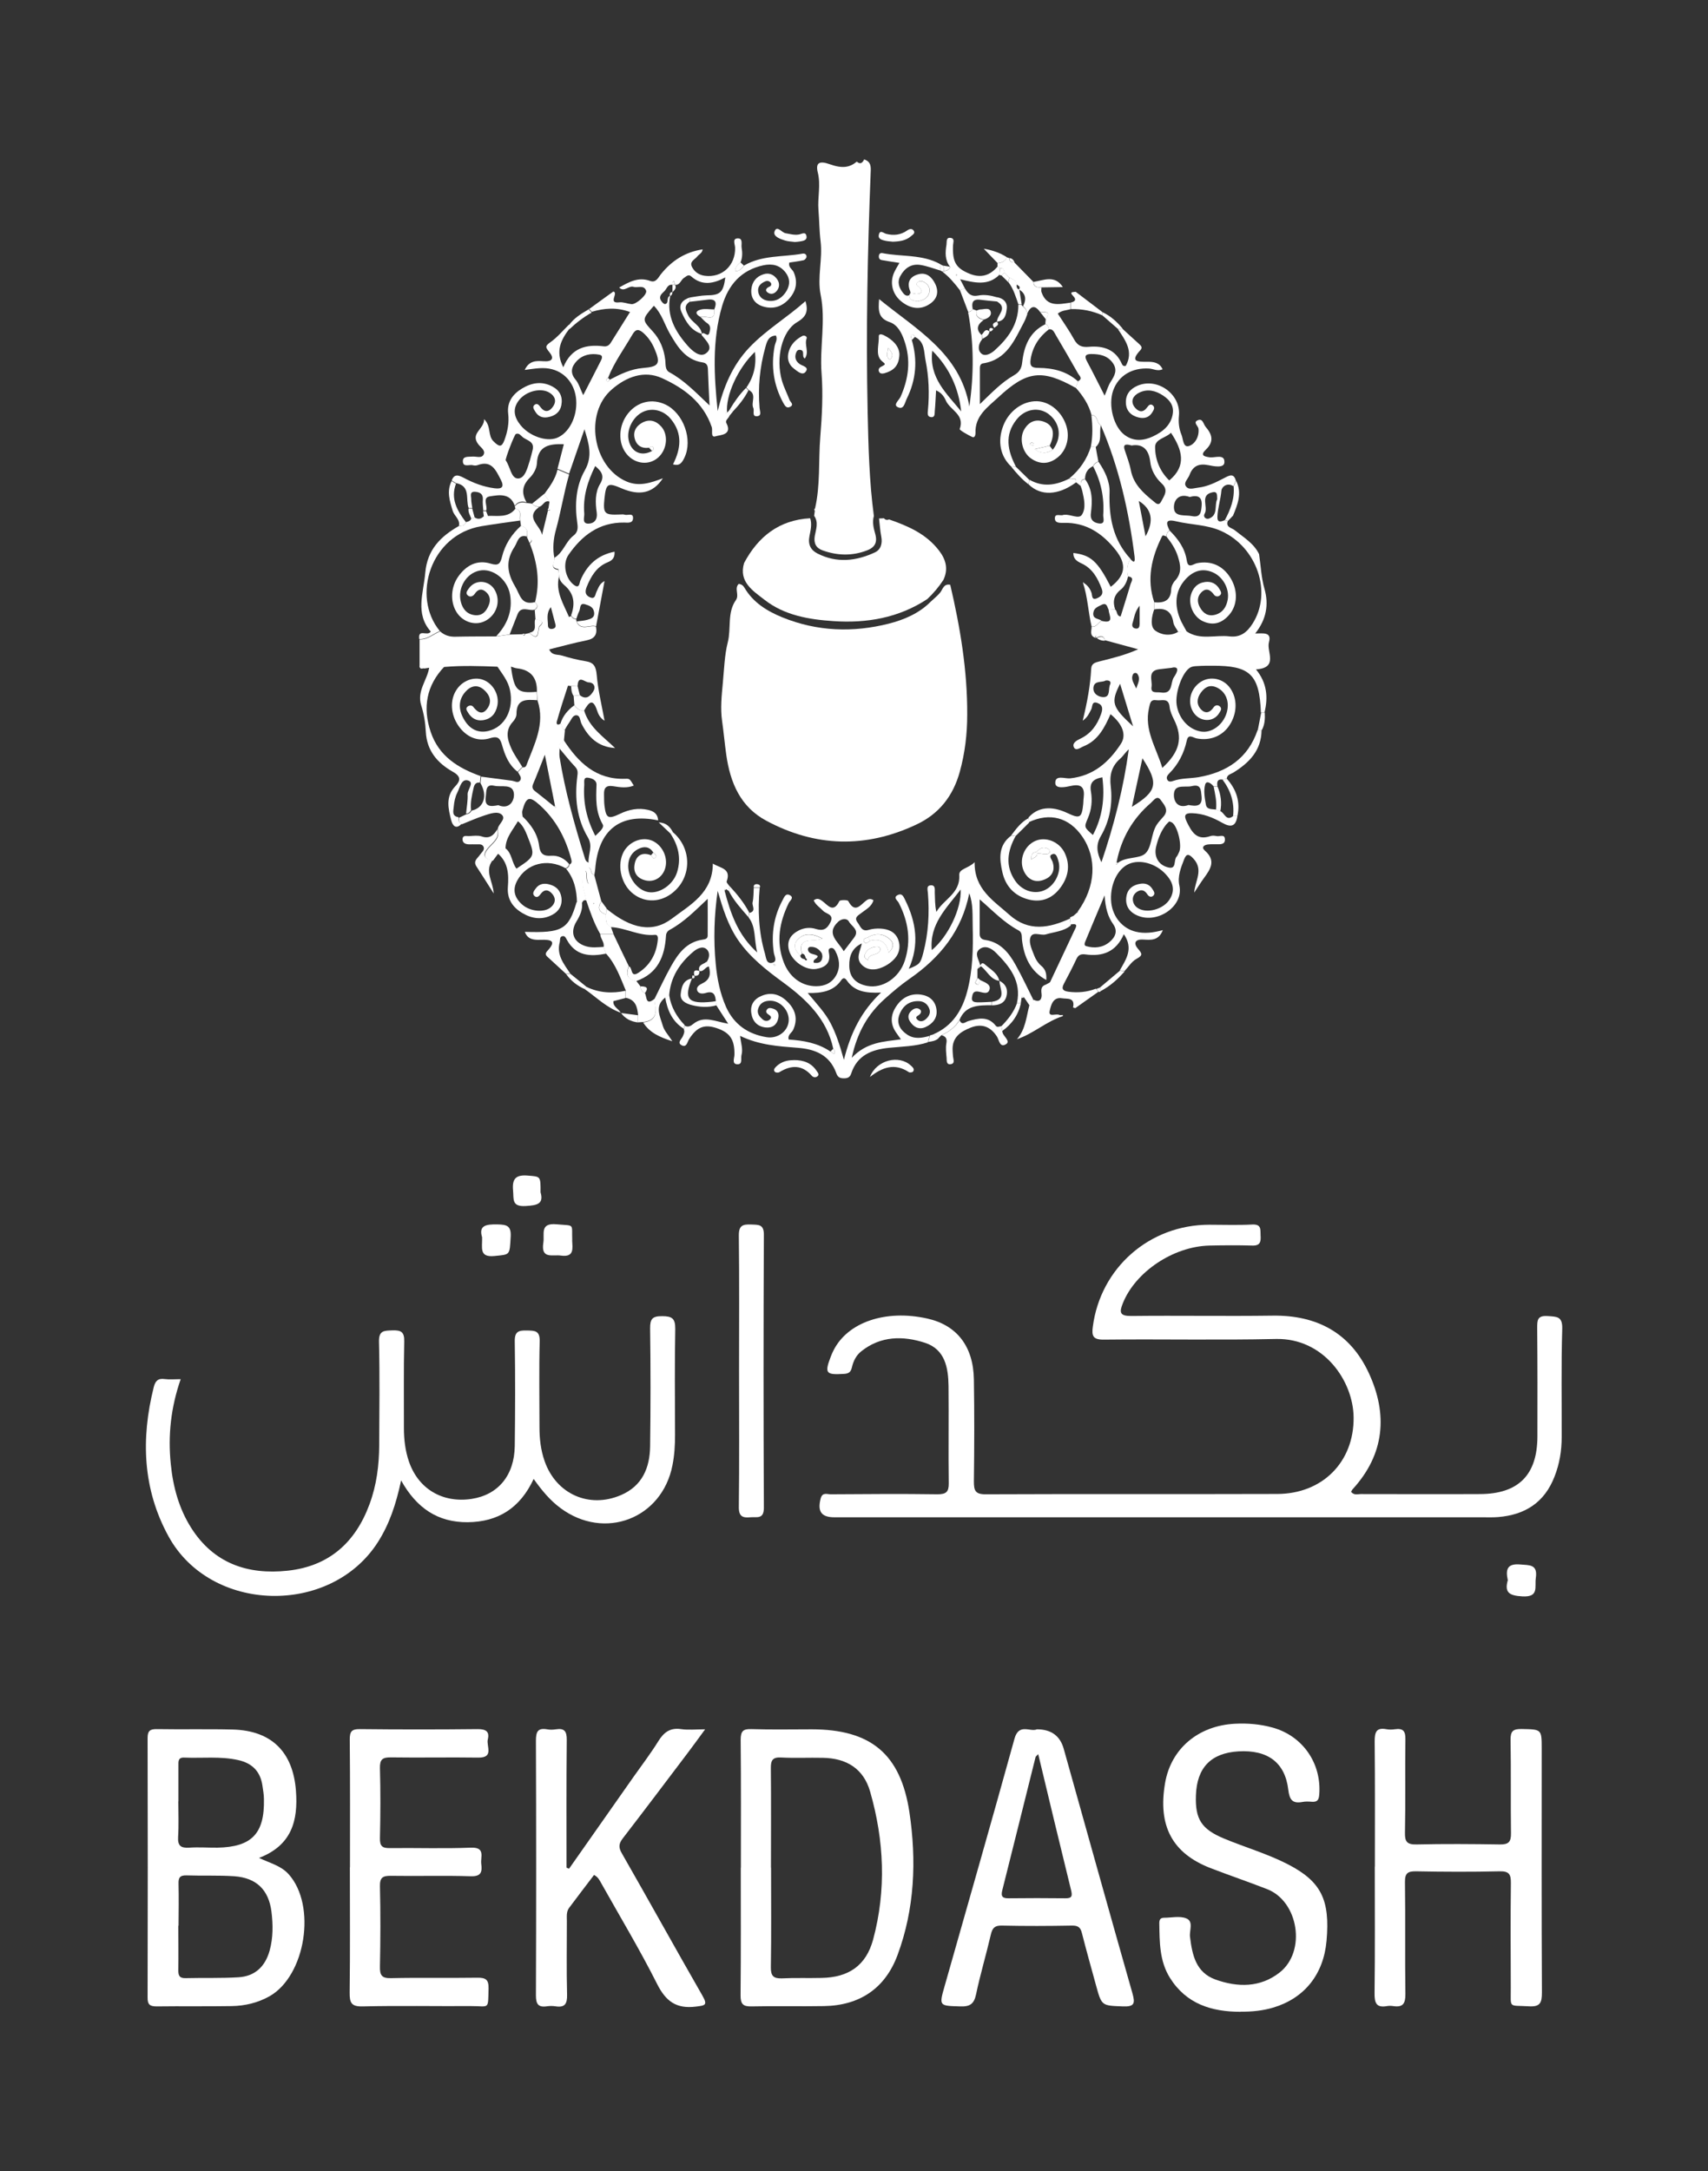 <?xml version="1.0" encoding="UTF-8"?>
<svg id="Layer_1" xmlns="http://www.w3.org/2000/svg" viewBox="0 0 159 202">
  <rect x="0" y="0" width="159" height="202" fill="#333333" stroke="none"/>
  <defs>
    <style>
      .cls-1 {
        fill: #fff;
      }
    </style>
  </defs>
  <path class="cls-1" d="M88.46,54.41c.93,3.98,1.6,7.98,1.58,12.08,0,1.8-.21,3.57-.69,5.31-.62,2.25-1.92,3.93-4.07,4.93-4.71,2.21-9.36,2.08-13.93-.36-2.42-1.29-3.37-3.53-3.74-6.14-.15-1.05-.24-2.1-.39-3.15-.17-1.16-.04-2.37.07-3.55.12-1.27.16-2.6.46-3.77.33-1.31-.07-2.75.75-3.92.35-.49-.17-1.07.26-1.51.25.02.41.13.54.35.81,1.38,2.09,2.17,3.53,2.76,3.24,1.32,6.6,1.43,9.93.58,1.37-.35,2.79-.94,3.86-2.02.3-.28.62-.54.88-.84.27-.32.33-.88.96-.75"/>
  <path class="cls-1" d="M125.8,138.83c.27.31.59.18.87.18,3.7,0,7.4.02,11.1,0,3.58-.01,5.34-1.77,5.35-5.36.01-3.36.01-6.71-.02-10.07,0-.75,0-1.2.99-1.13.85.06,1.37.02,1.34,1.18-.1,3.35-.04,6.71-.05,10.07,0,1.27-.2,2.5-.67,3.69-.93,2.4-2.74,3.56-5.25,3.76-.49.04-.99.02-1.49.02-20.1,0-40.2,0-60.3,0-1.22,0-1.59-.55-1.27-1.76.16-.59.59-.38.92-.38,3.32-.02,6.64-.05,9.95,0,.8,0,1.06-.21,1.05-1.02-.04-3.01.01-6.03-.02-9.04-.02-1.7-.32-3.42-2.18-4.03-2.05-.67-4.14-.66-5.96.8-.46.37-.72.9-.85,1.46-.1.45-.29.61-.77.63-1.67.1-1.8-.06-1.19-1.64.07-.18.14-.35.23-.52,1.31-2.65,4.86-3.86,8.75-2.99,2.73.61,4.28,2.57,4.33,5.66.05,3.16.04,6.33,0,9.5,0,.83.12,1.2,1.1,1.19,9.04-.04,18.08,0,27.12-.03,4.23,0,7.17-2.98,7.13-7.12-.03-3.39-2.78-7.4-7.24-7.3-5.34.12-10.68,0-16.02.06-1.01.01-1.13-.35-1.02-1.19.71-5.49,5.28-9.5,10.85-9.5,1.33,0,2.67.05,4-.02.88-.04.74.5.77,1.03.04.58-.04.95-.77.93-1.33-.04-2.67-.03-4,0-3.37.08-6.89,2.46-8.05,5.36-.35.86-.29,1.2.78,1.19,4.39-.05,8.77.03,13.16-.03,4.11-.06,7.22,1.6,8.95,5.33,1.79,3.85,1.48,7.56-1.5,10.82-.07.07-.1.18-.15.26"/>
  <path class="cls-1" d="M101.96,59.34c-.56-.2-.34-.65-.34-1.03.46.08.6-.39.93-.54,1.24.3.69-.52.65-1.03.2-.02.4-.03.6-.04.24.14.1.6.52.66.31-1.02.63-1.99.91-2.97.08-.27.42-.68-.23-.76-.13-.57-.08-1.12.22-1.63.43.51.44.16.4-.21-.53-4.2-1.45-8.31-3.14-12.22-.41-.21-.25-.94-.87-.96-.26-.98-.8-1.79-1.47-2.54.07-.2.15-.4.22-.6.48-.25.1-.52-.01-.73-.68-1.21-1.38-2.4-2.08-3.59-.15-.25-.25-.57-.65-.51-.02-.22-.08-.42-.31-.52.01-.14.03-.28.04-.42.57-.8-.09-.65-.52-.66-.48-.68-.88-.6-1.2.13-.07-.26-.14-.52-.4-.67q.54-1.02-.37-1.57h0c.19-.29-.08-.35-.25-.47,0-.44-.41-.46-.67-.64-.15-.16-.3-.32-.45-.47-.03-.25-.11-.44-.42-.39l-.21-.18v-.28c.39-.05.71-.17.86-.56l.21.07c.03.31.21.43.5.41.59.61,1.18,1.21,1.78,1.82,0,.52.39.49.74.51,0,.14-.04.3,0,.42.49,1.43,1.62,1.14,2.7.99,0,.2,0,.41,0,.61-.38.11-.81.1-1.18.41.52.81,1.07,1.58,1.52,2.4.32.58.7.75,1.37.69,1.33-.12,2.49.23,3.08,1.6.07.16.19.22.36.17.74-1.34-.03-2.36-.72-3.4.14-.02.27-.04.41-.05.53.48,1.05.97,1.58,1.44.2.18.29.34.08.56-1.01,1.09-.21,1.08.64,1.07.57,0,1.14.05,1.44.7-.47.21-.85-.04-1.25-.07-1.58-.1-2.85.65-3.35,2.03-.49,1.37.03,3.41,1.09,4.17.83.6,1.71.53,2.6.12.94-.44,1.71-1.07,1.86-2.15.12-.86-.46-1.42-1.16-1.81-.71-.4-1.47-.45-2.17,0-.48.32-.58.82-.19,1.28.35.41.76.49,1.13-.03.14-.2.33-.38.55-.16.2.19.05.43-.07.62-.3.5-.77.61-1.29.48-.69-.17-1.15-.62-1.17-1.36-.03-.78.39-1.29,1.08-1.59,1.84-.8,4.05.78,3.86,2.78-.06.63,0,1.23.24,1.79.16.4.14,1.24.72,1.03.53-.19.94-.85.86-1.6-.03-.27-.58-.62-.01-.81.42-.14.47.4.68.64.62.72.79,1.38,0,2.13-.53.51-.16.63.38.7.5.06,1.42-.35,1.36.49-.04.54-1,.34-1.49.24-.9-.18-1.45.08-1.76.92-.13.35-.56.69-.34,1.03.25.4.76.18,1.16.14.89-.1,1.67-.51,2.45-.91.44-.23.86-.46,1.05.27-.08.17-.15.34-.23.51-.58-.39-1.09.06-1.12.42-.07.82-.34,1.6-.37,2.42-.02.56.32.48.67.32l.3.06c-.22.61.36.64.64.87.83.67,1.78,1.22,2.27,2.23.16,1.08.2,2.17.5,3.22.42,1.47.18,2.85-.86,4.16.73,0,1.55-.17,1.28.81-.25.88.93,2.39-1.21,2.53,1.02,1.24,1.15,2.59.79,4.02-.11,0-.22,0-.33,0-.14-3.54-1-4.38-4.52-4.36-.46,0-.92,0-1.37.03-.22.01-.47.02-.66.12-.76.4-1.47,2.39-1.29,3.51.2,1.26,1.1,2.26,2.24,2.46.97.18,2.05-.58,2.4-1.7.33-1.05-.06-2.02-.94-2.41-.66-.29-1.11.02-1.46.51-.37.51-.42,1.1.05,1.57.4.4.82.27,1.14-.21.14-.21.38-.27.59-.09.23.21.05.43-.06.61-.55.92-1.86.85-2.44-.12-.56-.94-.23-2.18.74-2.79.89-.56,2.09-.3,2.72.6.69.98.66,2.34-.06,3.44-.67,1.03-1.83,1.48-3.08,1.23-.32-.07-.76-.46-.9.2-.26,1.19-.79,2.22-1.65,3.08-.17.17-.3.38-.14.61.12.17.33.14.52.07.77-.27,1.58-.22,2.37-.35,2.63-.46,4.6-1.75,5.49-4.38.12,0,.25,0,.37.01-.02,1.88-1.14,3.02-2.62,3.94-.24.15-.6.19-.62.58-.13.02-.27.05-.4.07-.52-.06-.51.28-.47.63-.12,0-.24,0-.36,0-.23-.29-.66-.58-.78-.16-.16.58-.04,1.25.07,1.87.08.47.57.4.93.45.13.05.26.1.4.15.41.14.54.99,1.2.46.13,0,.26,0,.4,0-.14.97-.6,1.09-1.42.62-.86-.49-1.78-.86-2.8-.89-.67-.02-.78.21-.49.81.46.93.92,1.77,2.2,1.32.17-.06.39-.04.57,0,.28.07.78-.24.78.33,0,.46-.43.44-.78.43-.27,0-.53-.01-.8.02-.38.04-.64.27-.28.58,1.04.91.53,1.7-.08,2.53-.31.42-.59.88-.92,1.37.08-1.11.9-2.12-.08-3.17-.43-.46-.64-.47-.86.08-.3.78-.63,1.58-.44,2.44.42,1.9-2.01,3.57-3.86,2.8-.79-.32-1.21-.92-1.07-1.8.12-.74.66-1.09,1.35-1.18.44-.06.83.1,1.07.5.12.19.29.41.09.61s-.43.09-.57-.13c-.22-.34-.5-.47-.86-.28-.32.17-.52.47-.48.84.05.41.3.68.68.84.86.36,2.2-.07,2.73-.9.58-.89.3-1.67-.36-2.37-.93-1-2.38-1.4-3.42-.95-1.11.48-1.81,2.05-1.64,3.62.15,1.33,1.06,2.4,2.29,2.69.79.19,1.58.1,2.51-.15-.39,1.02-1.16.91-1.81.88-.84-.05-.91.38-.51.85.42.48.46.62-.14.95-.44.24-.74.74-1.1,1.12-.15-.02-.3-.03-.45-.05.58-1.02,1.31-2.03.38-3.37-.73,1.67-2,2.1-3.58,1.88-.39-.05-.64.03-.82.4-.37.79-.77,1.56-1.18,2.33-.26.49-.07.67.41.74.88.12,1.74.04,2.57-.28.08.09.16.19.24.28-.72.51-1.44,1.02-2.16,1.53-.07-.02-.21-.06-.21-.06.22-.97-.57-.78-1.04-.86-.85-.14-1.02.7-1.13,1.16-.15.66.58.23.89.39.09.05.22,0,.34.01-.01.04-.01.1-.03.11-1.51.48-2.69,1.61-4.25,2.14.81-.93.87-2.09,1.16-3.17.3-.03.39-.23.4-.5.6.3.78-.11.73-.54-.05-.43-.05-.72.4-.87.12-.06.24-.13.35-.19.06-.05.09-.11.11-.18.72-1.54,1.45-3.07,2.17-4.61.15-.33.48-.77-.32-.61-.02-.22-.04-.43-.06-.65.07-.04.15-.08.22-.12.32.02.5-.12.51-.45,1.66-2.3,1.81-4.94.4-6.98-1.22-1.76-3-2.24-4.95-1.33-.02-.14-.04-.28-.05-.42.86-.98,2.12-1.13,3.63-.42,1.16.55,1.34.45,1.47-.85.02-.19.01-.38.04-.57.11-.9-.15-1.33-1.17-1.11-.49.11-1.44.31-1.47-.24-.04-.83.89-.41,1.38-.46,2.17-.23,3.61-1.5,4.73-3.22.54-.83.14-1.85-.97-2.75-.55,1.24-1.15,2.44-2.49,2.98-.28.11-.72.48-.91.12-.21-.4.23-.65.59-.82.99-.47,1.57-1.28,1.93-2.29.16-.45.19-.84-.33-1.03-.57-.21-.45.35-.59.6-.18.32-.29.69-.79,1.05.42-1.72.71-3.27.79-4.84.03-.52.41-.58.77-.68,1.2-.3,2.4-.59,3.6-1.13-1.03-.28-2.06-.56-3.09-.84-.13-.49-.43-.42-.77-.24,0,0-.1-.03-.1-.03.02-.06.04-.12.05-.18-.03.06-.07.12-.1.17M104.04,80.3c.78-.62,2.01-.37,2.57-.88.63-.57.53-1.84,1.07-2.68.18-.28.43-.53.65-.79.53-.62,0-1.11-.28-1.52-.34-.48-.67.06-.91.27-1.7,1.46-2.76,3.3-3.19,5.5-.09.07-.12.15-.02.25.04-.05.08-.1.12-.15M109.68,58.78c.26-.01.53-.02.79-.03,1.25.84,2.66.3,3.99.46,1.01.12,1.63-.38,2.14-1.18,1.86-2.9.42-7.12-2.91-8.62-1.35-.61-2.82-.57-4.22-.91-1.05-.25-.9.23-.59.86-.23.11-.28.32-.31.54-.14-.01-.31-.18-.4.01-.97,1.95-1.45,3.97-.72,6.12,0,.22,0,.44,0,.66-.25.68-.4,1.6.08,1.97.51.39,1.4.59,2.15.12M108.21,71.44c1.64-1.51,1.92-2.82,1.08-4.49-.18-.37-.37-.77-.41-1.18-.09-.89-.74-.55-1.21-.62-.59-.09-.6.28-.71.74-.46,2.03.67,3.66,1.24,5.55M105.34,41.45c-.67-.21-.79-.01-.63.45.2.61.44,1.22.56,1.85.25,1.3,1.14,2.1,2.09,2.87.22.18.49.5.73.05.27-.54.74-1.07.04-1.7-.56-.52-.97-1.24-1.05-1.99-.14-1.21-.74-1.7-1.74-1.53M102.53,80.24c1.19-3.51,2.07-6.96,2.55-10.52-.31.26-.5.6-.77.84-.81.7-1.04,1.51-.91,2.6.19,1.6-.09,3.21-.92,4.63-.49.84-.37,1.55.06,2.45M108.85,76.42c-.12.12-.26.25-.37.4-.44.59-.69,1.26-.86,1.98-.21.9.22,1.72,1.19,1.92.73.15.43-.69.72-1.01.1-.11.15-.27.22-.4.32-.58-.11-2.45-.66-2.79-.06-.04-.13-.05-.25-.09M109.01,40.26c-.46.49-1.48.57-1.48,1.33,0,1.17.45,2.28,1.32,3.11,1.65-1.37,1.2-2.86.16-4.43M102.82,83.33c-.67,1.59-1.23,2.91-1.77,4.22-.07.17-.17.41.06.48.76.22,1.52.15,2.15-.36.53-.43.84-1.01.37-1.68-.5-.7-.72-1.49-.8-2.67M102.83,36.82c.23-.54.34-.95.56-1.29.37-.57.67-1.1.2-1.76-.5-.7-1.22-.83-2.01-.83-.56,0-.65.21-.38.7.54,1,1.04,2.02,1.63,3.17M102.62,72.32c-.87.16-1.21.52-1.06,1.35.14.83.05,1.67-.29,2.46-.36.84-.35.84.47,1.56.9-1.69,1.12-3.45.88-5.37M105.37,75.07c2.36-1.46,2.51-2.17.98-4.52-.33,1.51-.64,2.97-.98,4.52M109.11,62.13c-.61.07-.91.1-1.21.14-1.11.15-.61,1.05-.7,1.62-.11.67.48.48.86.54,1.17.18.87-.91,1.22-1.42.38-.55.5-1.03-.17-.89M110.64,74.9c.68.12,1.33.18,1.21-.85-.06-.55-.05-1.12-.89-.91-.6.15-1.57-.21-1.67.66-.08.66.28,1.49,1.35,1.1M110.75,46.24c-1.03-.39-1.54.35-1.46,1.09.08.79,1.05.56,1.67.69.79.16.85-.36.9-.93.08-.86-.34-1.06-1.11-.85M104.27,63.62c-.88,1.75-.76,2.14,1.21,3.96-.44-1.42-.8-2.62-1.21-3.96M106.64,49.9q1.21-2.17-.63-3.29c.21,1.09.39,2.05.63,3.29M113.31,46.45c-.02-.34.06-.75-.42-.65-1.24.25-.39,1.35-.74,1.98-.2.35.15.56.39.47.88-.32.49-1.23.77-1.8M102.9,63.33c-.32.19-1.02-.03-1.11.62-.08.62.53.93.96.91.64-.02.4-.76.59-1.17.12-.25-.04-.43-.44-.37M106.09,56.35c-.48.6-.5,1.14-.66,1.63-.08.24,0,.46.29.5.32.05.36-.19.37-.43,0-.49,0-.98,0-1.7M105.77,64.07c.15-.47.44-.92.1-1.38-.08-.11-.31-.11-.39.04-.26.5.13.9.29,1.34"/>
  <path class="cls-1" d="M49.68,137.6c-1.27,2.73-3.32,4-6.14,4.03-2.77.02-4.76-1.3-6.2-3.89-.47,2.21-1.09,4.06-2.16,5.74-4.4,6.89-15.56,6.63-19.49-.53-2.41-4.39-2.58-9.09-1.38-13.88.14-.57.39-.85,1.02-.76.45.06.91.01,1.49.01-.91,2.62-1.2,5.23-.92,7.91.21,2.12.76,4.13,1.9,5.93,2.1,3.3,5.25,4.38,8.98,3.98,3.84-.41,6.31-2.62,7.62-6.19.66-1.77.89-3.62.9-5.5.01-3.2.06-6.41-.02-9.61-.02-1.05.46-1.03,1.23-1.06.81-.03,1.15.13,1.12,1.05-.06,2.67-.02,5.34-.03,8.01,0,1.08.12,2.13.47,3.15.88,2.55,3.13,3.88,5.84,3.47,2.46-.38,3.97-2.18,4.01-4.92.04-3.24.05-6.48,0-9.72-.02-.94.36-1.05,1.14-1.03.72.02,1.2,0,1.18,1-.07,2.67-.02,5.34-.02,8.01,0,1.07.12,2.13.48,3.15,1.07,3.06,4.15,4.44,7.12,3.15,1.97-.85,2.67-2.53,2.7-4.52.05-3.66.05-7.32,0-10.98-.01-.9.22-1.15,1.13-1.14.92,0,1.22.22,1.21,1.19-.06,3.28-.03,6.56-.02,9.84,0,.96-.05,1.9-.24,2.84-.97,4.98-6.33,7.03-10.43,3.98-.96-.71-1.71-1.61-2.48-2.69"/>
  <path class="cls-1" d="M24.12,172.87c1.09.5,2.06.74,2.75,1.51,2.61,2.9,1.59,9.45-1.79,11.36-1.09.61-2.28.89-3.51.91-2.33.04-4.65,0-6.98.03-.64,0-.86-.17-.85-.84.02-8.05.02-16.1,0-24.14,0-.67.24-.83.86-.82,2.36.04,4.73-.02,7.09.04,3.6.1,5.59,2.1,5.86,5.7.21,2.78-.39,5.08-3.45,6.25M16.6,179.18c0,1.37.02,2.74,0,4.11-.01.51.1.78.68.76,1.63-.04,3.27.02,4.91-.08,1.53-.09,2.49-.98,2.91-2.48.33-1.19.32-2.41.17-3.63-.26-2.03-1.4-3.14-3.45-3.29-1.48-.1-2.97-.03-4.45-.08-.64-.02-.77.23-.75.8.03,1.29.01,2.59,0,3.88M16.6,167.6c0,1.1.05,2.21-.02,3.31-.05.83.26,1.05,1.04,1,.87-.06,1.75.01,2.63,0,3.19-.06,4.39-1.32,4.32-4.52,0-.42-.08-.83-.14-1.25-.19-1.32-.95-2.09-2.26-2.38-1.66-.37-3.34-.16-5.01-.23-.6-.03-.55.37-.55.76,0,1.1,0,2.21,0,3.31"/>
  <path class="cls-1" d="M54.81,28.78c.76-.55,1.52-1.11,2.29-1.66.51.15-.56,1.15.56,1.01.36-.04.74.13,1.12.17.43.05,1.49-.89,1.37-1.25-.21-.58-.78-.24-1.17-.36-.46-.15-.88.54-1.34.06.9-.5,1.78-1.02,2.89-.61.53.2.75-.32.98-.61,1.01-1.27,2.27-2.08,3.9-2.33-.04.35-.33.45-.49.65-.23.31-.78.47-.49,1.01.25.46.65.73,1.18.8,1.61.21,2.87-.97,2.82-2.62-.01-.31-.27-.82.21-.86.57-.04.34.56.4.88.08.45.08.91-.1,1.35-.24.22-.52.41-.49.82.41,0,.61-.25.81-.52,1.69-.99,3.62-.78,5.44-1.11.22-.04.39.07.38.29,0,.11-.15.29-.26.32-.44.1-.9.15-1.34.22-.12.44.28.61.41.9.39.91.23,1.71-.4,2.44-.66.76-1.51,1.04-2.47.74-.72-.22-1.14-.77-1.08-1.56.06-.7.44-1.21,1.13-1.43.49-.16.91,0,1.22.39.26.32.32.7.09,1.06-.21.33-.56.48-.88.27-.33-.2-.19-.43.13-.57.17-.07.21-.23.12-.36-.12-.17-.33-.21-.51-.13-.42.17-.73.47-.66.95.07.51.46.8.95.86.77.09,1.33-.31,1.7-.94.33-.57.32-1.17-.11-1.71-.53-.68-1.23-.83-2.05-.66-2.09.45-3.27,1.83-3.85,3.8-.94,3.21-.75,6.48-.41,9.77.53-2.21,1.36-4.25,2.95-5.92,1.55-1.63,3.49-2.77,5.22-4.31.31.99.02,1.49-.8,1.97-1.4.83-1.98,3.35-1.39,5.42.18.62.48,1.2.71,1.8.08.21.46.44.04.65-.32.16-.47-.11-.61-.35-.92-1.67-1.17-3.44-.82-5.3.06-.32.3-.63.12-.99-.7.03-.84.57-.98,1.08-.52,1.85-.7,3.74-.54,5.65.02.29.22.71-.19.77-.57.08-.27-.48-.39-.75-.25-.54.36-1.29-.43-1.68-.07-.08-.14-.15-.22-.23.69-.98.95-2.09.8-3.32-1.58,1.49-2.76,4.08-2.59,5.67-.05,0-.1,0-.15,0,.02,0,.03.02.05.02.03,0,.06-.02.09-.03.06-.06.12-.12.17-.17l.07.43c-.07.25-.44.44-.3.7.59,1.14-.61,1.1-.99,1.23-.52.17-.26-.54-.37-.85-.78-2.3-2.59-3.63-4.64-4.56-1.66-.75-3.31-.12-4.65,1.04-2.62,2.23-1.8,7.23,1.36,8.58,1.15.49,2.21.14,3.38-.3-.92,1.39-2.16,1.66-3.86.93-1.28-.55-1.43-.45-1.58.96-.14,1.41,0,1.54,1.44,1.48.15,0,.32-.03.45.02.27.09.81-.22.77.35-.03.46-.48.39-.82.38-2.33-.03-3.94,1.2-5.19,3.01-.56.81-.3,2.15.47,2.76.56.45.54-.14.64-.38.6-1.42,1.58-2.36,3.18-2.68.04.59-.23.82-.65.99-1.03.42-1.54,1.3-1.94,2.28-.16.41-.17.75.27.96.54.25.51-.25.65-.52.17-.33.25-.72.74-.98-.27,1.46-.53,2.84-.79,4.21-.59-.19-1.39.45-1.81-.45.33-.05.67-.06.99-.15.36-.1.73-.21.63-.75-.09-.47-.47-.58-.81-.69-.55-.18-.44.36-.56.62-.12.23-.19.48-.28.73-.22-.02-.4-.12-.48-.34.39-1.08.29-2.02-.65-2.81-.23-.19-.47-.5-.48-.88-.03-.21-.02-.6-.08-.61-.84-.13-.29-.69-.34-1.05.82-.48,1.03-1.48,1.75-2.04.41-.31.45-.67.37-1.19-.24-1.69-.14-3.42.7-4.89.76-1.34.37-2.52-.03-3.83-.48,1.38-.95,2.76-1.43,4.13-.36-.15-.72-.3-1.08-.46.2-.75.39-1.51.59-2.28-1.37-.05-2.43.15-2.51,1.79-.02.45-.31.98-.64,1.31-.73.72-.82,1.45-.32,2.3-.43-.13-.81-.07-1.1.32-.42-1.2-1.46-1-2.31-.87-.73.11-.21.87-.34,1.31-.09,0-.19,0-.28,0-.02-.34-.07-.68-.04-1.02.04-.52-.3-.68-.69-.71-.6-.06-.38.43-.39.72,0,.26.07.53.1.79h-.34c-.31-.82.22-2.05-1.17-2.32-.14-.08-.27-.16-.41-.24.23-.64.63-.51,1.09-.27.91.49,1.87.86,2.9.99.64.08.96-.08.57-.82-.47-.91-.87-1.81-2.16-1.33-.14.05-.31.04-.45,0-.33-.07-.89.22-.91-.35-.01-.52.51-.41.89-.45.36-.03.86.2,1.05-.2.18-.38-.28-.65-.5-.94-.79-1.03.55-1.39.54-2.34.69.68.31,1.52.88,2.07.51.5.75.58,1.01-.12.29-.79.45-1.6.35-2.46-.13-1.08.43-1.83,1.3-2.35.9-.54,1.85-.7,2.83-.17.69.37.96.96.82,1.72-.13.68-.62,1.02-1.28,1.13-.5.09-.91-.1-1.16-.54-.11-.18-.29-.42-.06-.61.24-.19.4,0,.55.2.42.58.87.42,1.19-.07.33-.5.16-.95-.34-1.26-.77-.48-2.11-.18-2.8.64-.68.82-.52,1.61.1,2.38.82,1.01,2.38,1.56,3.36,1.19,1.14-.43,1.93-1.96,1.82-3.53-.1-1.42-.96-2.52-2.23-2.86-.8-.22-1.58-.07-2.56.06.41-.9,1.12-.85,1.74-.81.83.06,1.03-.27.54-.86-.36-.44-.39-.56.11-.91.64-.45,1.16-1.08,1.73-1.64.01.13.03.25.04.38-.77,1.02-1.35,2.08-.57,3.59.74-1.8,2.11-2.15,3.74-1.95.3.04.51-.07.67-.32.6-.95,1.19-1.9,1.8-2.87-1.25-.46-2.4-.36-3.56-.02-.09-.1-.18-.2-.28-.3M62.6,26.5c-.45-.07-.52.36-.74.58-.23.23-.56.46-.34.86.08.15.27.36.38.35.42-.05.08-.66.49-.76-.36,1.85.46,3.31,1.62,4.63.46.52,1.17,1.14,1.73.7.72-.54-.02-1.17-.42-1.68-.02-.02,0-.07,0-.11.2-.29.58.4.72-.12.09-.32.16-.66-.23-.9-.22-.14-.39-.36-.58-.54.43-.21,1.4.52,1.26-.71.25-.61.19-1.02-.62-.92-.56.07-1.11.14-1.67.2,0-.13,0-.27.01-.4.53-.07,1.05-.19,1.58-.2,1.25-.01,1.55-.27,1.73-1.67-1.08.58-2.14.81-3.16-.08-.28-.25-.45-.02-.68.12-.31.19-.37.7-.84.65-.04-.12-.08-.25-.12-.37-.11.1-.18.21-.11.36M56.78,35.32c.97-.51,1.95-.99,3.08-1.08,1.5-.12,1.66-.41,1.06-1.81-.24-.56-.58-1.06-1.05-1.47-.4-.34-.68-.37-.98.14-.78,1.34-1.71,2.6-2.28,4.05-.14.07-.22.22-.11.32.13.12.2-.08.29-.16M66.05,37.72c-.06-1.34-.12-2.35-.15-3.37-.01-.36-.13-.58-.5-.63-1.58-.24-2.32-1.43-3.04-2.67-.5-.86-.75-1.86-1.49-2.6-1.13,1.29-1.12,1.28-.11,2.38.69.75,1.05,1.66,1.17,2.67.05.4-.04.91.39,1.14,1.35.73,2.4,1.82,3.74,3.09M49.59,41.83c.17-.76-.52-.84-.91-1.14-.19-.14-.34-.44-.66-.31-.13.05-1.02,2.35-.94,2.46.42.57.49,1.68,1.14,1.68.66,0,.89-1.01,1.11-1.7.1-.33.18-.66.26-.99M54.3,36.75c.57-1.11,1.09-2.11,1.6-3.12.12-.23.29-.56-.11-.63-.78-.15-1.54,0-2.1.59-.46.49-.67,1.06-.12,1.72.31.36.44.87.72,1.45M55.41,43.36c-.72,1.45-1.15,2.87-1.02,4.42.03.34-.25.96.41.94.52-.02.84-.38.75-1.03-.13-.9-.17-1.86.31-2.66.41-.68.22-1.11-.44-1.66"/>
  <path class="cls-1" d="M96.25,93.06c-.01.26-.1.46-.4.5-.17-.25-.34-.5-.51-.75-.13-.16-.21-.12-.25.06-.02.15-.04.3-.06.45-.12,0-.24,0-.36,0,.44-2.02-.68-3.4-1.96-4.68-.4-.4-1-.74-1.53-.32-.5.4-.06.95.05,1.43-.08.14-.16.28-.24.42,0,.27,0,.55,0,.82-.03.2-.35.45-.1.57.33.17.25-.22.32-.39.39.2,1.01.37.92.84-.12.61-.71.29-1.12.24-.43-.05-.48.27-.53.57-.06.39.25.43.5.44.45.01.9-.03,1.34-.05,0,.11,0,.22,0,.32-1.22,0-2.45-.02-3.01,1.39-.4.66-.99,1.08-1.68,1.4-.1.1-.2.2-.29.29-.14-.13-.28-.26-.42-.39,1.75-.77,2.65-2.21,3.12-3.98.52-1.97.56-3.99.51-6.01-.03-1.04.06-2.1-.32-3.12-.69,3.5-2.73,6-5.56,7.96-.81.56-1.57,1.21-2.31,1.87-1.54,1.38-2.55,3.07-3.07,5.48,1.38-1.46,2.96-1.5,4.58-1.72-.21-.3-.35-.47-.47-.66-.54-.79-.49-1.6,0-2.36.53-.83,1.32-1.28,2.33-1.14.79.11,1.35.58,1.45,1.4.1.78-.36,1.32-1.02,1.62-.62.28-1.12,0-1.46-.54-.27-.43-.11-.81.28-1.09.19-.13.44-.17.64-.02.2.15.12.35-.02.48-.14.14-.48.2-.2.48.22.22.51.17.73,0,.31-.25.53-.58.39-.99-.15-.43-.48-.7-.94-.73-.92-.05-1.54.43-1.85,1.25-.3.79.05,1.41.72,1.86.67.45,1.38.32,2.09.12-.05.2-.11.4-.16.6-1.17.38-2.4.39-3.61.51-1.61.16-2.97.68-3.53,2.39-.11.33-.3.45-.67.45-.41,0-.59-.11-.73-.51-.61-1.66-1.96-2.21-3.59-2.33-1.78-.14-3.57-.25-5.35-1.11.07.68.28,1.23.13,1.77-.09.32.15.93-.44.87-.46-.05-.23-.56-.22-.87.03-1.41-.4-2.07-1.65-2.49-1.16-.39-1.85-.1-2.57,1.02-.16.25-.22.81-.68.58-.48-.24,0-.59.1-.85.09-.22.19-.41.09-.64.02-.12.04-.23.07-.35.32.2.59.03.82-.16.99-.8,2.04-.21,3.24-.01-.43-.67-.75-1.17-1.08-1.67-.02-.13-.05-.25-.07-.38-.04-.6-.17-1.05-.95-.81-.27.08-.68.1-.79-.25-.1-.34.25-.53.51-.66.68-.33.77-.86.59-1.51-.08-.14-.16-.28-.24-.43.31-.41.35-.94.01-1.23-.38-.33-.9-.04-1.23.24-1.27,1.07-2.14,2.39-2.25,4.12-.12.05-.25.1-.37.15-1.03.8-.46,1.76-.21,2.64.13.45.5.82.88,1.42-1.21-.39-2.13-.81-2.72-1.75.98-.11,1.31-.66,1.11-1.59-.04-.18-.05-.37-.07-.56.51-1.02.99-2.06,1.55-3.06.66-1.18,1.44-2.27,2.93-2.49.23-.04.48-.06.49-.36.01-1.11,0-2.21,0-3.44-1.17,1.1-2.21,2.17-3.53,2.88-.22.12-.34.32-.35.55-.12,1.94-.77,3.52-2.77,4.22-.88-.13-.96-.66-.69-1.37.37.09.12,1.1.89.6,1.09-.71,1.66-1.73,1.8-3.01.03-.23.03-.55-.26-.52-1.44.14-2.7-.65-4.1-.72-.54-.23-.45-.71-.46-1.15.02-.19.03-.37.05-.56,2.28,1.88,4.29,2.28,6.09.92,1.71-1.29,3.8-2.38,3.81-5.12.71.44,1.73.44,1.29,1.66-.04.11.18.31.28.47-.03.14-.06.28-.09.42-.07-.05-.14-.1-.21-.15-.23-.15-.19.02-.17.15.55,2.05,1.19,4.05,3.03,5.72-.31-1.25-.1-2.36-.8-3.26.02-.14.05-.28.07-.42.67-.15.23-.66.3-.98.1-.44.08-.9.11-1.35.18,0,.37,0,.55,0-.18,2.07-.1,4.11.49,6.11.11.37.11.99.68.86.53-.12.18-.64.14-.97-.24-1.72,0-3.34.83-4.87.14-.27.28-.65.65-.46.46.23.03.51-.08.73-.87,1.78-1.2,3.61-.47,5.52.53,1.39,1.67,2.23,3.02,2.23.82,0,1.5-.32,1.89-1.07.38-.74.27-1.48-.1-2.19-.09-.17-.22-.34-.44-.29-.25.06-.19.28-.16.46.18.95-.36,1.34-1.17,1.48-.99.17-2.28-.72-2.55-1.73-.24-.88.16-1.47.93-1.86.5-.25,1.07-.29,1.56-.13.7.22,1.06,0,1.36-.61.38-.76-.38-.77-.67-1.07-.3-.32-.7-.55-.88-.98.33-.25.55-.11.78.05.52.37,1.03,1.2,1.61.02.06-.12.77-.13.83,0,.63,1.19,1.14.34,1.68-.06.2-.15.41-.19.66-.02-.16.6-.7.85-1.13,1.19-.29.23-.71.41-.34.89.26.34.37.87,1.02.68.36-.11.75-.14,1.12-.12.72.04,1.37.3,1.64,1.04.27.75.05,1.44-.55,1.97-.28.25-.61.46-.96.6-.63.27-1.3.29-1.83-.19-.69-.63-.19-1.32-.05-2.04-.9.41-1.19,1.17-1.17,2.08.01,1.09.65,1.68,1.66,1.87,1.44.28,2.98-.75,3.5-2.32.62-1.88.34-3.68-.56-5.42-.11-.21-.57-.5-.05-.73.39-.17.51.2.65.47,1.03,2.07,1.34,4.18.34,6.41,1-.41,1.09-.48,1.35-1.49.48-1.83.58-3.68.43-5.56-.02-.29-.17-.7.28-.72.45-.02.35.43.36.7.03.57,0,1.14.15,1.78.66-1.18,2.23-1.7,2.13-3.43-.04-.6.85-.61,1.43-1.2-.04,2.53,1.78,3.59,3.24,4.9,1.79,1.6,3.71,1.23,5.65.34.02.22.04.43.06.65-.68.56-1.54.59-2.33.83-.5.14-1.28-.36-1.45.36-.12.49.19,1.11.39,1.64.13.34.36.69.64.92.45.37.5.81.47,1.32-1.48-.8-2.07-2.14-2.26-3.71-.04-.33.05-.71-.33-.91-1.34-.71-2.38-1.82-3.61-2.88,0,1.17,0,2.18,0,3.2,0,.38.18.53.54.58,1.39.21,2.18,1.19,2.8,2.31.61,1.09,1.14,2.23,1.7,3.35M74.9,89.26c.07.07.14.17.23.03.01-.02-.08-.1-.12-.15-.06-.19-.1-.39-.35-.41-.46-1.69,1.07-1.01,1.9-1.41-.93-.49-1.68-.56-2.3.1-.49.52-.22,1.05.24,1.48.02.25.21.3.41.35M76.12,88.95c0,.28-.47.26-.37.62.48.09.78-.05.81-.59-.02-.11-.02-.23-.08-.32-.24-.36-.57-.58-1.02-.56-.18,0-.28.14-.24.3.12.45.63.31.9.56M81.02,87.52c.91-.22,1.51.11,1.71,1.12.51-.48.48-.91.15-1.22-.62-.58-1.35-.64-2.1-.2-.2.07-.52.13-.33.42.17.26.39-.02.57-.12M77.32,97.83l.32.24c.13-.19.05-.34-.07-.49-.59-2.76-2.47-4.56-4.62-6.14-1.57-1.15-3.1-2.33-4.23-3.96-.96-1.4-1.44-2.98-1.91-4.59-.33,2.28-.4,4.55-.18,6.82.13,1.37.4,2.71.96,3.98.74,1.63,2.04,2.53,3.77,2.81,1.04.17,1.99-.55,2.06-1.5.08-.96-.77-1.9-1.72-1.89-.54,0-.97.21-1.13.77-.12.44.15.73.44.98.18.15.44.18.63.02.27-.22.08-.37-.13-.51-.19-.12-.25-.29-.09-.47.15-.17.35-.11.53-.06.45.13.59.49.5.9-.12.6-.54.92-1.16.86-.79-.08-1.24-.58-1.35-1.33-.12-.78.26-1.33.97-1.62.97-.4,1.8-.08,2.48.64.69.73.88,1.57.45,2.52-.13.29-.54.46-.42.91,1.37.09,2.72.32,3.89,1.12M75.19,92.39c.86,1.04,1.62,1.83,2.13,2.81.51.98.85,2.01,1.24,3.41.63-2.52,1.62-4.52,3.46-6.26-1.42.07-2.48-.1-3.19-1.13-.16-.24-.34-.28-.52-.02-.7,1.01-1.76,1.22-3.12,1.19M86.74,88.4c1.5-1.22,2.78-3.85,2.69-5.64-1.31,1.73-2.92,3.21-2.69,5.64M78.54,88.51c.37-.48.66-.87.96-1.26.56-.72-.23-1.06-.47-1.5-.2-.36-.69-.27-.99,0-1.22,1.13,0,1.85.5,2.75M80.8,89.33c.08-.66.9-.38,1.13-.89.11-.25-.1-.37-.29-.36-.52.02-.95.25-1.15.76-.07.18.03.37.31.49M72.06,89.69l-.08.08c.05.03.1.06.15.07.02,0,.05-.05.08-.07-.05-.03-.1-.05-.15-.08"/>
  <path class="cls-1" d="M68.97,173.77c0-3.96.02-7.92-.02-11.88,0-.81.21-1.04,1.01-1.01,1.86.06,3.73.02,5.6.02,5.49,0,8.28,2.28,9.1,7.72.67,4.49.49,8.98-1.11,13.29-1.15,3.09-3.52,4.69-6.85,4.74-2.25.04-4.5-.02-6.74.03-.8.02-1.02-.23-1.02-1.03.04-3.96.02-7.92.02-11.88M71.78,173.77c0,3.09.03,6.18-.02,9.27-.01.81.25,1.06,1.04,1.03,1.22-.06,2.44-.01,3.66-.04,2.53-.04,4.16-1.14,4.82-3.57,1.24-4.6,1.03-9.22-.28-13.77-.61-2.12-2.17-3.1-4.4-3.14-1.3-.03-2.6.04-3.89-.03-.79-.04-.96.27-.95.99.03,3.09.01,6.18.01,9.27"/>
  <path class="cls-1" d="M127.99,173.68c0-3.89.02-7.78-.02-11.66,0-.85.14-1.31,1.1-1.13.26.05.54.04.8,0,.74-.1.98.17.96.94-.04,2.9.02,5.79-.04,8.69-.02.85.21,1.11,1.08,1.09,2.59-.06,5.18-.04,7.77,0,.8.01,1.03-.24,1.02-1.04-.04-2.9.01-5.79-.04-8.69-.01-.82.24-1.02,1.03-1.01,1.87.04,1.87,0,1.87,1.87,0,7.55-.02,15.09.02,22.64,0,.96-.16,1.36-1.23,1.29-1.92-.12-1.66.25-1.67-1.74-.01-3.24-.03-6.48.01-9.72.01-.83-.17-1.12-1.06-1.1-2.59.06-5.18.05-7.77,0-.77-.01-1.04.17-1.03,1.01.05,3.47-.01,6.94.04,10.4.01.9-.23,1.27-1.14,1.13-.19-.03-.39-.03-.57,0-1,.18-1.17-.29-1.16-1.2.05-3.93.02-7.85.02-11.78"/>
  <path class="cls-1" d="M52.98,173.86c2.01-2.86,4.01-5.71,6.02-8.57.77-1.09,1.58-2.15,2.28-3.28.51-.82,1.09-1.28,2.12-1.13.66.1,1.35.02,2.24.02-.6.82-1.08,1.48-1.57,2.13-2.02,2.67-4.04,5.35-6.09,8.01-.38.49-.42.84-.09,1.4,2.52,4.4,4.97,8.83,7.49,13.22.52.91.28.93-.62,1.04-1.81.22-2.78-.5-3.59-2.11-1.61-3.2-3.46-6.27-5.21-9.39-.15-.26-.27-.55-.66-.75-.77,1.01-1.55,2.03-2.32,3.06-.27.36-.21.8-.21,1.22,0,2.29-.04,4.58.02,6.86.02.85-.21,1.22-1.08,1.08-.26-.04-.54-.04-.8,0-.81.12-1.02-.22-1.02-1.01.03-7.89.03-15.79,0-23.68,0-.82.14-1.24,1.05-1.08.26.05.54.04.8,0,.8-.13,1.03.18,1.02.99-.04,3.96-.02,7.92-.02,11.88.08.03.15.06.23.1"/>
  <path class="cls-1" d="M115.48,187.18c-2.7,0-5.05-.73-6.57-3.16-.98-1.57-.96-3.33-.99-5.09,0-.32.1-.5.45-.5.69,0,1.44-.18,2.04.05.74.28.29,1.14.37,1.73.21,1.7.55,3.31,2.37,3.97,2.07.74,4.17.76,5.98-.66,2.49-1.96,1.76-6.61-1.17-7.75-1.74-.68-3.51-1.28-5.25-1.95-3.58-1.38-4.94-3.93-4.25-7.93.55-3.19,3.09-5.34,6.51-5.51,1.19-.06,2.36.04,3.51.36,2.8.78,4.56,3.33,4.33,6.24-.04.49-.18.69-.67.66-.3-.02-.62-.04-.91.02-.93.17-1.19-.23-1.3-1.13-.3-2.55-1.92-3.74-4.65-3.58-2.55.16-3.86,1.51-3.95,4.09-.08,2.24.53,3.15,2.61,4.02,1.97.82,4.03,1.41,5.94,2.39,3.1,1.6,3.95,3.29,3.61,7.13-.28,3.11-2.04,5.32-4.93,6.2-1,.3-2.02.4-3.05.39"/>
  <path class="cls-1" d="M75.79,47.98l.06-.43c0-.08.01-.15.02-.23.51-2.2.31-4.45.49-6.65.16-1.99.27-4.01.12-5.94-.19-2.45.41-4.88-.09-7.33-.32-1.6.2-3.28,0-4.94-.12-.97-.12-1.96-.2-2.94-.09-1.15.23-2.3-.06-3.47-.24-.95.2-1.09,1.08-.78,1.22.44,1.9.31,2.56-.24h-.02c.36.32.55.1.71-.22l-.02.02c.5.16.64.47.62,1.02-.3,7.49-.45,14.98-.29,22.48.07,3.23.15,6.47.58,9.68-.17.57-.02,1.15.13,1.68.22.8-.06,1.25-.77,1.52-1.37.53-2.76.49-4.13,0-.61-.22-.85-.66-.73-1.35.11-.61.37-1.26-.06-1.87"/>
  <path class="cls-1" d="M96.53,160.9q1.98,0,2.49,1.8c2.13,7.59,4.24,15.18,6.4,22.76.26.93.2,1.26-.88,1.22-1.97-.08-1.98-.02-2.51-1.96-.44-1.62-.9-3.23-1.31-4.85-.13-.54-.36-.72-.93-.71-2.17.04-4.34.05-6.52,0-.69-.02-.9.25-1.04.87-.43,1.85-.98,3.68-1.37,5.54-.19.89-.58,1.14-1.46,1.11-1.99-.06-2-.02-1.45-1.94,2.17-7.65,4.37-15.3,6.49-22.97.41-1.48,1.47-.59,2.09-.87M96.64,163.22c-.15.16-.23.21-.24.27-1.03,4.13-2.06,8.27-3.1,12.4-.15.59.06.74.61.73,1.75-.02,3.5-.02,5.26,0,.62.01.67-.21.54-.75-1.03-4.18-2.03-8.36-3.06-12.66"/>
  <path class="cls-1" d="M32.58,173.74c0-3.96.02-7.93-.02-11.89,0-.73.16-.98.94-.97,3.66.04,7.32.04,10.98,0,.75,0,1.11.22.93.96-.15.62.61,1.72-.9,1.69-2.71-.04-5.41.02-8.12-.02-.79-.01-1.04.19-1.02,1.01.06,2.17.05,4.35,0,6.52-.01.7.19.92.9.91,2.52-.03,5.03.06,7.55-.04,1.4-.06.9.86.98,1.5.09.72.03,1.19-.97,1.16-2.48-.08-4.96,0-7.43-.04-.77-.01-1.05.15-1.03.99.06,2.48.05,4.96,0,7.43-.02.83.16,1.13,1.06,1.1,2.67-.06,5.34,0,8-.04.77-.01,1.07.16,1.05,1-.05,2.05.09,1.63-1.64,1.64-3.35.02-6.71-.05-10.06.03-1.07.03-1.24-.33-1.23-1.29.05-3.89.02-7.78.02-11.67"/>
  <path class="cls-1" d="M53.16,57.28c.08.22.26.32.48.34l.03.23c.42.9,1.22.26,1.81.45.14.73-.12,1.13-.88,1.28-1.15.23-2.28.54-3.47.84.24.59.78.45,1.16.57.73.22,1.47.41,2.22.53.79.12.97.51,1.04,1.29.12,1.4.46,2.78.73,4.25-.43-.26-.59-.62-.7-.96-.4-1.21-.79-.71-1.19-.01-.43.1-.67-.18-.92-.45-.02-.3-.05-.6-.07-.9.2-.02.4-.03.59-.05.61.48,1,.03,1.26-.4.23-.38.03-.79-.45-.8-.34,0-.97-.73-1.03.3-.2.01-.39.03-.59.04-.11,0-.31-.05-.31-.02-.36,1.1-.72,2.2-1.03,3.31-.09.31.12.39.38.17.07.25.13.5.37.66-.03.31-.06.61-.09.92-.03.31-.68.29-.41.77,0,.26-.04.53,0,.79.51,3.18,1.38,6.26,2.33,9.33.06.21.13.44.4.5,0,.17.01.33.02.5v1.54c-.38-.52-.06-.97-.34-1.28-.54.95-.1,1.85.1,2.76-.2-.07-.33,0-.4.2-.16,0-.32,0-.49,0-.02-1.16-.26-2.24-1.02-3.16.19-.07.3-.19.33-.39.22-.1.21-.27.16-.47-.51-1.95-1.41-3.67-2.92-5.04-.97-.88-1.27-.8-1.63.49-.05.17,0,.37.02.56-.28.01-.43.16-.44.44-.46.81-1.15,1.52-1.15,2.54-.08.38-.78-.15-.69.48-.16.22-.32.43-.48.65-1.16-.18-.74-.82-.3-1.29.45-.47.94-.85.74-1.59,0-.52.83-.96.39-1.39-.38-.37-1.09-.11-1.62.06-.71.23-1.4.54-2.1.82-.29-.11-.28-.36-.28-.6.24-.11.48-.23.72-.34.22-.03.37-.14.46-.33,1.14-.24,1.51-1.38.83-2.55.02-.2.04-.4.06-.61.96.13,1.92.25,2.88.38.25.04.54.24.73,0,.23-.29-.07-.55-.18-.81l.41-.44c.17.03.31-.02.37-.18.73-1.94,1.77-3.84,1.04-6.03-.02-.26-.04-.52-.06-.78q.08-2.01-1.87-2.22c-.18-.02-.35-.1-.53-.15-.42,0-.85,0-1.27,0-1.63-.06-3.26-.12-4.89.02l-1.42.07c-.16.03-.33.05-.5.08-.15-.07-.29-.13-.44-.2,0-.84,0-1.68,0-2.51.75.05,1.28-.5,1.92-.74.41.37.88.51,1.44.49,1.27-.03,2.55-.02,3.82-.03.41-.06.81-.11,1.22-.17l1.2-.03c.1.18.18.14.23-.03.14-.03.28-.05.41-.08,1.03.97.7-.42.96-.64.5-.43,0-.58-.41-.61-.02-.3-.05-.6-.07-.9.31-.22.32-.46.02-.7.5-1.89.22-3.7-.48-5.48.37-.34.11-.41-.2-.47-.05-.04-.07-.09-.05-.16.07-.48.01-.89-.57-.99-.02-.17-.04-.33-.07-.5-.11-.38.24-.95-.44-1.11-.02-.07-.04-.15-.07-.22.29-.38.67-.44,1.1-.32.18.02.36.04.54.07.15.23.39.26.62.31-1.34.97.13,1.71.28,2.59.18-.75.37-1.51.55-2.26.07-.02.14-.03.21-.05-.06-.04-.11-.08-.17-.12.03-.22.07-.44.1-.65-.16-.24-.32-.47-.49-.71.52-.71,1.04-1.41,1.24-2.29.36.15.72.3,1.08.46-.49,1.7-.76,3.45-1.23,5.15-.23.82-.33,1.77-.13,2.67.05.36-.5.92.34,1.05.06,0,.06.4.08.61-.35,1.42.42,2.57.93,3.78.07-.03.13-.06.2-.09M51.59,75.03c.05.05.11.1.16.14-.03-.07-.06-.15-.09-.22-.29-1.47-.58-2.93-.94-4.73-.45,1.13-.75,1.93-1.09,2.72-.13.3-.06.49.19.68.6.46,1.18.94,1.76,1.41M46.37,74.91c1.05.45,1.53-.41,1.47-1.07-.09-.96-1.17-.58-1.82-.73-.86-.2-.72.52-.8,1.02-.14.97.47.92,1.15.79M51.28,56.49c-.46.59-.27,1.16-.27,1.7,0,.27.2.38.47.31.23-.06.28-.22.22-.43-.13-.5-.26-1-.42-1.59"/>
  <path class="cls-1" d="M82.77,48.33c1.76.61,3.45,1.34,4.64,2.89.65.84.89,1.73.41,2.74-.43.65-.93,1.25-1.5,1.78-2.66,1.75-5.63,2.26-8.73,2.05-2.29-.15-4.59-.54-6.44-2-1.04-.81-2.41-1.65-1.88-3.41,1.32-2.47,3.27-4,6.15-4.16.19.57.03,1.14-.07,1.68-.15.76.12,1.28.75,1.6,1.79.91,3.59.71,5.34-.1.56-.26.72-.83.6-1.47-.11-.56-.14-1.12-.21-1.69.15,0,.31-.01.46-.02.14.17.3.19.49.1"/>
  <path class="cls-1" d="M68.8,127.65c0-4.23.03-8.46-.02-12.69-.01-.95.37-1.06,1.14-1.03.69.03,1.2-.04,1.19.97-.04,8.46-.04,16.92,0,25.38,0,1.1-.64.84-1.25.89-.72.07-1.09-.07-1.08-.95.05-4.19.02-8.38.02-12.58"/>
  <path class="cls-1" d="M97.32,30.13c.23.1.29.3.31.52-.9.7-1.48,1.57-1.68,2.73-.11.69.09.85.73.85,1.35.01,2.63.31,3.68,1.26-.07.2-.15.4-.22.6-3.13-1.76-4.54-1.61-7.22.89-.98.91-2.18,1.72-2.11,3.32,0,.19-.08.46-.3.36-.43-.2-1.21-.65-1.17-.74.5-1.36-.9-1.76-1.29-2.65-.15-.34-.39-.73-.91-.95-.04.67-.06,1.3-.12,1.92-.02.24.04.62-.36.57-.36-.04-.3-.37-.28-.63.15-1.56.09-3.12-.22-4.65-.16-.78-.05-1.72-.97-2.17-.1-.12-.19-.36-.38-.17-.07.07.05.31.08.47.54,1.87.39,3.69-.48,5.44-.18.37-.27,1.09-.86.77-.41-.22.14-.64.28-.94.76-1.7.98-3.43.36-5.22-.25-.74-.63-1.49-1.37-1.74-1.1-.37-1.06-1.14-.98-2.14,3.46,2.83,7.53,5.01,8.4,9.99.43-2.99.43-5.89-.12-8.78.19-.02.34-.1.42-.28.14.05.28.1.41.15-.21.58.2.72.61.87q-.96.69-.17,1.4c.01.13.03.26.04.39-.36.43-.44,1-.08,1.32.35.32.9.01,1.23-.28,1.26-1.13,2.23-2.44,2.22-4.25.09,0,.19,0,.28,0,.05.06.11.12.16.18.26.15.33.41.4.67-.1.25-.17.51-.3.74-.89,1.67-1.6,3.52-3.83,3.86-.22.03-.29.22-.29.43,0,1.07,0,2.13,0,3.36,1.08-1.04,2-2.01,3.15-2.67.52-.3.73-.63.79-1.23.17-1.48.67-2.82,2.15-3.53M89.48,38.28c-.24-2.17-1.1-4.06-2.69-5.65-.33,2.53,1.35,3.99,2.69,5.65"/>
  <path class="cls-1" d="M105.23,52c-.3.51-.35,1.06-.22,1.63-.1.49-.32.95-.69,1.24-.64.51-.75,1.11-.51,1.83-.2.01-.4.03-.6.04-.15-.26-.16-.72-.67-.46-.32.17-.69.27-.76.72-.09.62.49.53.77.76-.33.14-.47.61-.93.54-.32-1.36-.37-2.78-.8-4.06.04-.08.05-.09.06-.11,0,.03-.01.09,0,.1.36.22.59.52.73.93.08.22-.01.73.52.5.39-.17.61-.4.43-.88-.37-.99-.86-1.88-1.86-2.35-.44-.2-.8-.43-.78-.98,1.64.2,2.26.77,3.48,3.15,1.37-1.05,1.51-2.09.47-3.41-1.24-1.56-2.77-2.6-4.86-2.54-.35,0-.8.03-.81-.41-.01-.53.52-.21.79-.33.03-.02.08,0,.11-.01.56-.06,1.33.42,1.61,0,.41-.62.21-1.47.04-2.22-.03-.15-.09-.29-.14-.43,0-.3-.04-.62.4-.66.72.97.68,2.08.54,3.17-.08.63.28.87.73.94.67.1.4-.5.42-.79.11-1.59-.2-3.1-.94-4.52.11-.21.27-.36.5-.43.59.86,1.07,1.85,1.03,2.85-.07,2.32.32,4.43,1.95,6.19"/>
  <path class="cls-1" d="M52.06,69.62c-.27-.47.38-.46.41-.77,1.36,2.09,3.01,3.71,5.76,3.61.4-.02.4.03.77.63-.63.26-1.29.16-1.91.06-.71-.11-.88.19-.86.79.01.34,0,.69.04,1.02.15,1.18.35,1.28,1.44.76.85-.41,1.72-.58,2.65-.36.54.13.87.39.91.97-3.51-.73-5.57.86-5.86,4.52-.01.19-.06.37-.08.56-.39-.07-.2-.57-.52-.69,0-.17-.01-.33-.02-.5-.04-.77.43-1.48-.07-2.32-1.03-1.73-1.23-3.66-.98-5.64.05-.36.08-.63-.21-.93-.52-.55-.99-1.15-1.48-1.73M55.42,77.77c.38-.38.87-.75.68-1.08-.67-1.17-.62-2.4-.57-3.66.02-.47-.47-.63-.8-.67-.46-.06-.32.41-.34.67-.11,1.63.21,3.17,1.03,4.74"/>
  <path class="cls-1" d="M98,41.85c.86-1.09.72-2.45-.34-3.29-.91-.72-2.22-.55-3.03.48-1.14,1.43-.83,2.9-.06,4.37-.13.01-.27.02-.4.03-1.05-.95-1.34-2.38-.77-3.84.53-1.37,1.81-2.3,3.13-2.27,1.14.03,2.24.9,2.69,2.15.4,1.09.13,2.32-.7,3.03-.79.67-1.66.75-2.52.16-.82-.55-1.13-1.83-.68-2.66.42-.76,1.08-1.08,1.92-.75.84.34.99,1.11.48,2.2-.44.11-.89.21-1.4.33q.86.63,1.69.05M95.87,41.31c.07.04.12.09.19.12.16.07.19-.05.16-.16-.01-.04-.12-.09-.18-.09-.06,0-.11.08-.17.12"/>
  <path class="cls-1" d="M62.63,77.42c1.86,1.57,1.77,4.37-.17,5.76-1.18.85-2.64.78-3.68-.16-1.02-.93-1.34-2.61-.72-3.77.5-.91,1.6-1.38,2.52-1.08.92.31,1.55,1.36,1.4,2.36-.14.92-.89,1.54-1.75,1.41-.8-.13-1.27-.65-1.17-1.42.1-.83.62-1.3,1.54-.95.1.14.21.39.38.25.22-.19.01-.37-.17-.51-.36-.57-.88-.58-1.39-.32-.62.31-.93.87-.94,1.58-.01,1.11.86,2.25,1.86,2.43,1.05.19,2.33-.68,2.69-1.85.4-1.29.12-2.47-.61-3.58.07-.05.14-.1.2-.16"/>
  <path class="cls-1" d="M94.55,77.78c-.77,1.39-1,2.8-.03,4.19.68.97,1.88,1.29,2.81.81.95-.49,1.5-1.73,1.19-2.7-.09-.28-.18-.72-.53-.61-.44.14-.08.48,0,.73.26.81-.08,1.38-.8,1.65-.82.32-1.5,0-1.88-.8-.48-1.02.02-2.34,1.05-2.8.98-.45,2.27.06,2.77,1.14.53,1.15.3,2.25-.43,3.22-.72.96-1.71,1.38-2.91,1.09-1.35-.33-2.19-1.25-2.48-2.56-.28-1.23-.4-2.51.85-3.41.14.02.27.04.41.06M96.35,79.45c.62-.16,1,.23,1.37-.12.04-.03-.05-.3-.13-.35-.37-.19-.74-.22-1.24.47M96,79.98c.21-.2.68-.23.51-.7-.51,0-.5.37-.51.7"/>
  <path class="cls-1" d="M60.42,41.66c-.72.09-1.19-.23-1.35-.92-.14-.64.18-1.12.73-1.42.66-.35,1.26-.18,1.75.36.69.76.56,2.13-.27,2.88-.85.77-2.16.63-2.94-.31-.84-1.01-.78-2.67.14-3.8.89-1.1,2.25-1.4,3.49-.8,1.66.81,2.54,3.26,1.75,4.92-.2.41-.42.84-1.07.63.74-1.44.9-2.87-.19-4.2-.69-.85-1.78-1.1-2.66-.65-.9.46-1.48,1.64-1.28,2.59.23,1.12,1.18,1.57,2.18,1.02.09-.1.23-.21.09-.36-.14-.15-.25,0-.37.06"/>
  <path class="cls-1" d="M46.34,79.39c-.09-.62.61-.1.69-.48.64.46.59,1.33,1.05,1.91,1.76-1.17,1.75-1.17,1.01-3.05-.21-.54-.45-1.04-.92-1.4.01-.28.16-.43.44-.44.81.77,1.44,1.65,1.58,2.78.09.7.38.96,1.1.91.66-.05,1.25.24,1.69.77-.03.2-.14.32-.33.39-1.69-.95-3.63-.45-4.5,1.15-.48.88-.24,1.62.47,2.24.74.65,2.04.76,2.65.25.42-.35.5-.79.18-1.2-.32-.41-.73-.57-1.12-.04-.14.19-.33.39-.56.2-.27-.23-.06-.5.09-.7.33-.47.81-.53,1.32-.38.61.17.98.55,1.08,1.18.11.73-.21,1.29-.82,1.62-.95.52-1.91.39-2.82-.15-.92-.55-1.43-1.32-1.34-2.45.09-1.15.03-2.27-.95-3.1"/>
  <path class="cls-1" d="M87.54,25.17c-.62-.18-1.23-.42-1.86-.52-.84-.13-1.46.29-1.86,1.02-.32.58-.13,1.1.24,1.58.14.18.33.34.57.22.16-.08.14-.26.09-.4-.34-.83.02-1.36.8-1.56.74-.19,1.24.28,1.54.9.37.76.18,1.42-.52,1.88-.87.57-1.74.43-2.54-.17-.9-.66-1.2-1.75-.78-2.73.13-.3.31-.58.51-.93-.61-.09-1.12-.17-1.64-.26-.23-.04-.3-.21-.27-.42.02-.17.15-.26.32-.23,1.81.36,3.74.09,5.43,1.05,0,.19-.02.37-.02.56M85.41,28.04c.48-.09.95-.25,1.1-.81.11-.42-.09-.74-.44-.96-.2-.13-.46-.18-.64,0-.3.27.05.31.18.47.32.38.21.6-.3.61-.25,0-.69-.28-.64.26.03.34.43.36.75.43"/>
  <path class="cls-1" d="M42.69,76.05c0,.25-.01.49.28.6-.53.56-.84.15-.96-.31-.28-1.09-.56-2.21.37-3.18.5-.52.55-.92-.22-1.35-1.43-.81-2.43-1.95-2.52-3.73-.04-.83-.18-1.67-.43-2.46-.42-1.35.58-2.35.75-3.54.47-.02.95-.05,1.42-.07-1.68,1.76-2.05,3.8-1.29,6.08.76,2.27,2.55,3.37,4.65,4.12-.02.2-.04.4-.06.61-.4-.06-.53.2-.6.52-.15.67-.31,1.33-.23,2.03-.09.2-.24.31-.46.33.05-.6.17-1.2.14-1.79-.02-.46.66-1.1.05-1.29-.63-.2-.77.67-1.01,1.13-.2.39-.29.86-.33,1.3-.03.37-.21.88.43.98"/>
  <path class="cls-1" d="M47.97,47.32c.68.16.33.72.44,1.11-1.2.17-2.4.33-3.6.53-4.71.78-6.54,6.52-3.86,9.76-.64.24-1.17.79-1.92.74-.14-1.02.78-.21,1.07-.7-1.47-1.66-.68-3.56-.51-5.48.19-2.15,1.43-3.37,3.13-4.34.27-.03.57,0,.65-.36.21-.05.42-.09.5-.34.1-.03.2-.07.31-.1.32.21.61.15.87-.12.13,0,.26-.02.4-.02.9-.03,1.87.2,2.54-.68"/>
  <path class="cls-1" d="M53.68,83.94c.16,0,.32,0,.49,0,.1.68-.18,1.26-.52,1.82-.6,1-.26,1.91.86,2.27.56.18,1.13.1,1.69.07.07.21.14.42.22.63-1.47.29-2.82.23-3.65-1.29-.09-.17-.18-.38-.4-.34-.3.06-.21.34-.26.55-.33,1.19.38,2.03.96,2.91-.12.02-.25.04-.37.06-.58-.53-1.16-1.06-1.74-1.6-.2-.18-.21-.32,0-.55.89-.96.31-1.05-.61-1.03-.58.02-1.23.01-1.49-.74,3.48.12,4.07-.22,4.82-2.78"/>
  <path class="cls-1" d="M56.41,88.74c-.07-.21-.14-.42-.22-.63.1-.45-.3-.77-.31-1.19.41,0,.82,0,1.23,0,.47.99.94,1.98,1.42,2.96-.27.71-.19,1.24.69,1.37l.4.52c.01.29.16.5.42.63.18.36.06,1.21.88.54.02.19.03.38.07.56.2.93-.14,1.49-1.11,1.59l-.48.03c0-.22,0-.45,0-.67-.07-.76-.24-1.44-1.14-1.61,0-.22,0-.45,0-.67-.51-1.2-.93-2.44-1.83-3.43"/>
  <path class="cls-1" d="M53.26,115.4c.04.77.21,1.6-1.05,1.42-.77-.11-1.87.36-1.63-1.19.13-.82-.36-1.87,1.24-1.72,1.73.16,1.39-.12,1.45,1.49"/>
  <path class="cls-1" d="M44.88,115.12c-.34-1.11.38-1.22,1.42-1.2.86.02,1.3.11,1.24,1.15-.1,1.75-.04,1.64-1.5,1.79-1.47.15-1.13-.77-1.16-1.74"/>
  <path class="cls-1" d="M140.36,147.01c-.21-.98-.06-1.55,1.15-1.45.89.08,1.65-.03,1.46,1.27-.12.83.32,1.79-1.26,1.7-1.22-.07-1.68-.36-1.34-1.53"/>
  <path class="cls-1" d="M50.33,110.96c.29,1.05-.31,1.19-1.4,1.25-1.33.08-1.09-.66-1.17-1.46-.1-1.11.29-1.46,1.38-1.37,1.18.1,1.19.02,1.18,1.58"/>
  <path class="cls-1" d="M87.65,96.32c.68-.32,1.28-.74,1.68-1.4.22.53.53.16.82.08.92-.26,1.83-.48,2.55.44.14.18.34.06.52.03.03.14.05.29.08.43.01.07.02.15.04.22.14.35.72.76.33,1.02-.61.4-.66-.4-.87-.71-.61-.93-1.42-1.22-2.43-.82-.96.37-1.76.92-1.69,2.13.01.19.02.38.04.57.03.29.21.67-.26.71-.38.03-.32-.37-.34-.6-.04-.45-.1-.92-.02-1.35.08-.44-.06-.64-.44-.75"/>
  <path class="cls-1" d="M88.44,24.82c-.49-.63-.45-1.34-.33-2.06.04-.25-.07-.72.42-.62.36.07.2.42.19.67-.07,1.58.27,2.14,1.54,2.66,1.06.43,1.91.17,2.62-.69.07.06.14.12.21.18-.02.2-.04.4-.06.61-1.05,1.05-2.31.74-3.65.41.21.4.33.63.45.87-.16.04-.33.09-.49.13-.48-.62-.97-1.22-1.6-1.69.25-.13.62-.07.71-.46M89.09,25.57s-.03-.05-.05-.07c-.02.04-.04.08-.06.13.02,0,.06.03.07.02.02-.01.03-.05.04-.07"/>
  <path class="cls-1" d="M46.3,77.16c.2.74-.29,1.12-.74,1.59-.44.47-.86,1.11.3,1.29-.78,1,.03,1.95.1,3.09-.59-.92-1.09-1.73-1.61-2.52-.33-.51.11-.75.33-1.08.16-.24.5-.46.31-.79-.14-.25-.48-.17-.73-.18-.19-.01-.38,0-.57,0-.34,0-.65-.12-.63-.5.03-.4.4-.25.64-.27.38-.02.79-.08,1.13.03.74.26,1.13-.11,1.47-.66"/>
  <path class="cls-1" d="M57.11,86.91c-.41,0-.82,0-1.23,0-.58-1-.95-2.09-1.32-3.17-.19-.91-.64-1.81-.1-2.76.29.32-.04.76.34,1.28v-1.54c.32.12.13.62.52.69.22.82.44,1.64.66,2.46-.4.59-.24.99.43,1.21.01.44-.08.92.46,1.15.08.23.16.46.24.68M55.36,84.07c-.07-.02-.11-.03-.15-.05,0,.03.02.06.02.08.03,0,.06-.02.13-.04"/>
  <path class="cls-1" d="M52.56,67.93c-.24-.15-.29-.41-.37-.66.23-.69.68-1.22,1.26-1.64.25.27.49.55.92.45.45,1.57,1.78,2.45,2.89,3.52-1.57-.1-2.49-.99-3.13-2.27-.14-.28-.1-.78-.49-.78-.34,0-.47.44-.67.71-.16.21-.28.45-.41.67"/>
  <path class="cls-1" d="M83.73,32.95c-.03,1.15-.62,1.56-1.41,1.78-.19.05-.41.04-.49-.15-.09-.19,0-.37.2-.46.59-.29.29-.26-.04-.63-.49-.55-.15-1.47-.18-2.23,0-.22.3-.16.47-.07.83.41,1.41,1.01,1.45,1.76M82.85,33.47c.35-.36.23-.66-.18-1.1-.02.46-.29.77.18,1.1"/>
  <path class="cls-1" d="M74.92,33.36c-.34-.2.07-.75-.44-.81-.25-.03-.33.16-.39.33-.13.41,0,.74.35.99.27.19.92.28.55.73-.3.37-.77-.06-1.08-.3-.54-.41-.67-1-.47-1.64.2-.65.67-1.09,1.25-1.4.18-.1.47.04.4.23-.23.61.27,1.27-.17,1.87"/>
  <path class="cls-1" d="M73.86,98.63c.99-.01,1.69.29,2.17,1.02.09.14.27.32.07.49-.17.14-.4.1-.52-.04-.91-1.05-1.93-1.02-3.03-.34-.1.06-.34.05-.41-.03-.17-.16-.04-.34.1-.48.49-.49,1.11-.62,1.63-.61"/>
  <path class="cls-1" d="M80.99,100.19c.61-1.57,2.7-2.08,3.8-1.05.16.15.38.31.21.56-.05.08-.31.11-.4.05-1.31-.87-2.47-.45-3.61.45"/>
  <path class="cls-1" d="M95.81,44.62c1.26.74,2.5.53,3.73-.09.16.2.71-.29.62.36-1.65,1.21-3.28,1.28-4.4.18.02-.15.04-.3.06-.45"/>
  <path class="cls-1" d="M58.24,92.18c0,.22,0,.45,0,.67-.38.1-.77.2-1.14.3-.05.56.53.7.68,1.1l.02-.02c-1.3-.45-2.26-1.42-3.35-2.19.05-.07.1-.15.14-.22,1.17.56,2.4.64,3.65.36"/>
  <path class="cls-1" d="M100.16,44.88c.1-.64-.46-.16-.62-.36.97-.8,1.65-1.79,2.02-2.99.15.02.29.04.44.06.08.45.16.9.25,1.35-.23.07-.39.22-.5.43-.5.24-.74.64-.74,1.19-.44.03-.4.36-.4.66-.15-.12-.29-.23-.44-.35"/>
  <path class="cls-1" d="M83.05,22.48c-.2-.02-.42-.03-.64-.08-.29-.07-.68-.15-.6-.54.1-.53.45-.16.69-.1.69.17,1.34.11,1.94-.31.19-.14.45-.22.61,0,.19.26-.11.4-.25.53-.48.42-1.09.49-1.73.51"/>
  <path class="cls-1" d="M73.95,22.51c-.26-.04-.58-.04-.86-.13-.46-.14-1.16-.38-.98-.86.22-.59.66.12,1.02.18.41.07.81.19,1.23.12.27-.04.65-.32.72.17.06.39-.35.43-.64.48-.15.03-.3.03-.49.05"/>
  <path class="cls-1" d="M99.67,28.15c.38-.08.58-.25.24-.6-.42-.43-.01-.36.23-.4.83.63,1.66,1.26,2.49,1.89,0,.1,0,.21.01.31-.94-.43-1.93-.62-2.96-.59,0-.2,0-.41,0-.61"/>
  <path class="cls-1" d="M89.34,26.97c.16-.04.33-.09.49-.13.27.47.58.79,1.23.66.58-.12,1.18-.01,1.75.16,0,.13,0,.26-.01.39-.52-.05-1.03-.09-1.55-.16-.7-.09-.82.28-.7.85-.08.19-.23.26-.42.28-.26-.68-.52-1.36-.78-2.05"/>
  <path class="cls-1" d="M43.37,48.58c-.08.37-.38.33-.65.36.14-.61-.43-.92-.58-1.42-.28-.92-.57-1.82-.1-2.76.14.08.27.16.41.24-.53,1.41.11,2.52.92,3.58"/>
  <path class="cls-1" d="M113.81,72.53c.13-.02.27-.05.4-.07.89,1,1.27,2.14.98,3.47-.13,0-.26,0-.4,0,.14-1.27-.23-2.4-.99-3.4"/>
  <path class="cls-1" d="M114.75,48.01l-.43.45-.3-.06c.53-.99.93-2.01.82-3.16.08-.17.15-.34.23-.51.58,1.15.14,2.22-.3,3.28"/>
  <path class="cls-1" d="M101.99,41.6c-.15-.02-.29-.04-.44-.06.19-.97.16-1.94.05-2.92.62.02.47.74.88.96-.18.67.17,1.47-.49,2.02"/>
  <path class="cls-1" d="M98.94,26.71l-1.98.03c-.35-.01-.73.01-.74-.51.96-.16,1.98-.67,2.72.48"/>
  <path class="cls-1" d="M67.84,82.88c.03-.14.06-.28.09-.42.7.75,1.34,1.54,1.82,2.46-.02.14-.05.28-.07.42-.67-.78-1.37-1.53-1.84-2.45"/>
  <path class="cls-1" d="M61.93,92.78c.12-.05.25-.1.37-.15.17,1.07.69,1.97,1.43,2.74-.02.12-.04.23-.07.35-1.09-.68-1.54-1.74-1.74-2.94"/>
  <path class="cls-1" d="M93.73,23.93c-.15.39-.47.51-.85.56-.38-.4-.77-.79-1.3-1.35.9.16,1.55.41,2.15.79"/>
  <path class="cls-1" d="M93.3,95.91c-.03-.14-.05-.29-.08-.43.62-.63,1.16-1.31,1.46-2.16.12,0,.24,0,.36,0-.23,1.1-.83,1.95-1.73,2.6"/>
  <path class="cls-1" d="M69.45,36.09c.07.08.14.15.22.23-.37.74-.88,1.37-1.45,1.97-.09-.08-.17-.15-.26-.23.42-.71.9-1.38,1.49-1.97"/>
  <path class="cls-1" d="M104.26,90.31c.15.02.3.03.45.05-.65.75-1.38,1.4-2.26,1.86-.01-.12-.02-.23-.04-.35.62-.52,1.23-1.04,1.85-1.56"/>
  <path class="cls-1" d="M53,30.64c-.01-.13-.03-.25-.04-.38.47-.67,1.16-1.08,1.84-1.48.09.1.18.2.28.3-.76.43-1.45.96-2.08,1.56"/>
  <path class="cls-1" d="M102.63,29.35c0-.1,0-.21-.01-.31.76.35,1.36.9,1.89,1.54-.14.02-.27.04-.41.05-.49-.43-.98-.85-1.47-1.28"/>
  <path class="cls-1" d="M94.55,77.78c-.14-.02-.27-.04-.41-.06.46-.61.91-1.23,1.61-1.6.02.14.04.28.05.42-.42.41-.83.83-1.25,1.24"/>
  <path class="cls-1" d="M95.81,44.62c-.02.15-.04.3-.06.45-.61-.46-1.11-1.03-1.59-1.62.13-.01.27-.02.4-.03.41.4.83.81,1.24,1.21"/>
  <path class="cls-1" d="M59.39,94.46c0,.22,0,.45,0,.67-.66-.08-1.2-.35-1.59-.9l-.02.02c.54.07,1.07.14,1.61.21"/>
  <path class="cls-1" d="M52.7,90.64l.37-.06,1.53,1.24c-.05.07-.1.15-.14.22-.71-.31-1.3-.77-1.75-1.4"/>
  <path class="cls-1" d="M117.41,66.3c.11,0,.22,0,.33,0,.03.57,0,1.13-.28,1.64-.12,0-.25,0-.37-.01.11-.55.21-1.09.32-1.64"/>
  <path class="cls-1" d="M62.43,77.57c-.37-.35-.74-.7-1.11-1.05.69.02,1.05.4,1.32.9-.07.05-.14.1-.2.16"/>
  <path class="cls-1" d="M56.42,85.08c-.67-.22-.82-.61-.43-1.21.16.22.32.43.48.65-.02.19-.03.37-.05.56"/>
  <path class="cls-1" d="M86.94,96.22c.14.13.28.26.42.39-.27.24-.61.29-.95.33.05-.2.11-.4.16-.6.13-.04.25-.08.38-.12"/>
  <path class="cls-1" d="M69.25,24.71c-.2.27-.4.53-.81.52-.03-.41.25-.6.49-.82.11.1.21.2.32.3"/>
  <path class="cls-1" d="M70.72,82.58c-.18,0-.37,0-.55,0-.04-.27.14-.34.35-.31.16.02.29.12.21.32"/>
  <path class="cls-1" d="M102.1,59.37c.34-.18.64-.25.77.24-.29.02-.54-.07-.77-.24"/>
  <path class="cls-1" d="M88.44,24.82c-.08.39-.46.33-.71.46,0,0,0-.01,0-.01.26-.17.13-.36.04-.56.22.04.45.08.67.11"/>
  <path class="cls-1" d="M94.45,24.42c-.29.02-.48-.1-.5-.41.27.02.41.18.5.41"/>
  <path class="cls-1" d="M100.35,84.84c0,.33-.19.47-.51.45.17-.15.34-.3.51-.45"/>
  <path class="cls-1" d="M87.77,24.71c.09.19.22.39-.04.56-.07-.03-.13-.07-.19-.1,0-.19.02-.37.02-.56.07.03.14.07.21.1"/>
  <path class="cls-1" d="M67.9,38.68c-.02-.14-.04-.29-.07-.43.05-.06.09-.13.14-.19.09.08.17.15.26.23-.11.13-.22.26-.32.39"/>
  <path class="cls-1" d="M39.04,61.96c.15.07.29.13.44.2-.21.07-.4.12-.44-.2"/>
  <path class="cls-1" d="M102.42,91.87c.01.12.02.23.04.35-.04.05-.1.08-.16.08-.08-.09-.16-.19-.24-.28l.36-.15Z"/>
  <path class="cls-1" d="M75.87,47.32c0,.08-.01.15-.02.23-.02-.06-.05-.11-.06-.17,0-.01.05-.04.08-.06"/>
  <path class="cls-1" d="M95.09,92.86c.04-.18.12-.22.25-.06-.08.02-.16.04-.25.06"/>
  <path class="cls-1" d="M101.96,59.34c.03-.06.07-.12.1-.17-.02.06-.03.12-.05.18,0,0-.05,0-.05,0"/>
  <path class="cls-1" d="M108.88,49.36c.79.79,1.43,1.65,1.6,2.8.12.79.61.31.95.24,1.29-.26,2.41.22,3.12,1.38.7,1.14.67,2.51-.12,3.42-.66.77-1.48,1.05-2.45.6-.86-.4-1.36-1.49-1.13-2.4.18-.69.61-1.15,1.33-1.25.58-.08,1.05.15,1.35.67.11.19.26.42,0,.6-.18.13-.4.07-.51-.08-.35-.48-.75-.69-1.21-.2-.38.4-.37.91-.1,1.38.31.56.77.85,1.41.68.71-.19,1.05-.73,1.17-1.41.18-1-.44-2.12-1.37-2.53-1.02-.45-1.88-.11-2.57.65-.97,1.08-1.02,2.34-.51,3.64.17.42.42.81.63,1.21-.26.01-.53.02-.79.03-.15-.29-.4-.56-.45-.87-.16-1.09-.79-1.39-1.78-1.22,0-.22,0-.44,0-.66.9.08,1.54-.14,1.58-1.21.01-.28.17-.61.37-.82.65-.7.5-1.45.25-2.24-.22-.7-.62-1.3-1.07-1.86.02-.22.08-.43.31-.54"/>
  <path class="cls-1" d="M95.09,28.33c-.09,0-.19,0-.28,0-.25-.71-.46-1.45-.93-2.07.03-.15.06-.29.09-.44.26.18.67.2.67.64,0,.21-.01.41.25.48h0s.22,1.38.22,1.38Z"/>
  <path class="cls-1" d="M113.2,75.34c.09-.74-.08-1.45-.22-2.16.12,0,.24,0,.36,0,.32.75.41,1.52.26,2.31-.13-.05-.26-.1-.4-.15"/>
  <path class="cls-1" d="M97.36,29.71c-.17-.22-.35-.44-.52-.66.43.02,1.09-.14.52.66"/>
  <path class="cls-1" d="M93.96,25.82c-.03.15-.06.29-.09.44-.21-.21-.43-.42-.64-.63.09-.09.18-.19.27-.28.15.16.3.32.45.47"/>
  <path class="cls-1" d="M93.51,25.35c-.09.09-.18.19-.27.28-.08,0-.15-.02-.21-.06.02-.2.04-.41.06-.61.31-.05.39.14.42.39"/>
  <path class="cls-1" d="M97.73,91.46c.04-.06.07-.12.11-.18-.02.07-.05.13-.11.18"/>
  <path class="cls-1" d="M104.04,80.3s-.08.1-.12.15c-.1-.09-.07-.17.02-.25.03.03.07.07.1.1"/>
  <path class="cls-1" d="M64.19,28.08c-.55.38-.37.77-.12,1.27.32.66,1.16.92,1.27,1.72-1.03-.31-1.51-1.16-1.9-2.04-.32-.71.12-1.13.77-1.35,0,.13,0,.27-.01.4"/>
  <path class="cls-1" d="M65.23,29.5c-.49-.25-.56-.55.02-.7.39-.1.82-.01,1.24-.01.15,1.23-.82.5-1.26.71"/>
  <path class="cls-1" d="M43.96,47.32c.07.27.15.55.22.82-.1.03-.2.07-.31.1-.11-.3-.31-.58-.25-.93h.34Z"/>
  <path class="cls-1" d="M45.04,48.03c-.02-.16-.05-.32-.07-.48.09,0,.19,0,.28,0,.06.15.12.31.18.46-.13,0-.26.02-.4.02"/>
  <path class="cls-1" d="M56.78,35.32c-.09.07-.15.27-.29.16-.11-.1-.02-.24.11-.32.06.05.11.11.17.16"/>
  <path class="cls-1" d="M62.6,26.5c-.07-.15,0-.26.11-.36.04.12.08.25.12.37v-.02c-.07,0-.15,0-.23,0h0Z"/>
  <path class="cls-1" d="M67.65,38.43s-.06.03-.09.03c-.01,0-.03-.01-.05-.02.05,0,.1,0,.15,0,0,0-.01-.02-.01-.02"/>
  <path class="cls-1" d="M64.42,91.03c-.8,1.93-.37,2.42,1.89,2.17.11-.01.23-.04.34-.05.02.13.05.25.07.38-.79.23-1.58.18-2.35-.02-.52-.14-1.08-.41-1-1.05.07-.62.23-1.3,1.05-1.42"/>
  <path class="cls-1" d="M92.34,93.21c1.43-.22.71-1.21.7-1.95.63.31.82.86.64,1.48-.18.63-.73.79-1.34.8,0-.11,0-.22,0-.32"/>
  <path class="cls-1" d="M80.8,89.33c-.28-.12-.37-.32-.31-.49.19-.51.62-.73,1.15-.76.19,0,.4.11.29.36-.23.51-1.05.23-1.13.89"/>
  <path class="cls-1" d="M74.49,88.91c-.46-.44-.73-.97-.24-1.48.62-.66,1.37-.58,2.3-.1-.82.41-2.35-.28-1.9,1.41-.05.06-.11.11-.16.17"/>
  <path class="cls-1" d="M80.77,87.23c.75-.45,1.48-.38,2.1.2.33.31.35.74-.15,1.22-.19-1.01-.8-1.35-1.71-1.12-.08-.1-.16-.2-.24-.29"/>
  <path class="cls-1" d="M66.01,89.92c-.36.02-.49.53-.91.42-.16-.59.39-.61.66-.85.08.14.16.28.24.43"/>
  <path class="cls-1" d="M91,90.98c.08.06.15.12.23.18-.07.17,0,.56-.32.39-.25-.13.07-.37.1-.57"/>
  <path class="cls-1" d="M77.57,97.58c.12.15.2.3.07.49-.11-.08-.21-.16-.32-.24.08-.08.16-.17.25-.25"/>
  <path class="cls-1" d="M81.02,87.52c-.18.1-.4.38-.57.12-.19-.28.13-.35.33-.42.08.1.16.2.24.29"/>
  <path class="cls-1" d="M91.33,89.89c-.11.09-.22.18-.33.27.08-.14.16-.28.24-.42.07.03.1.08.09.14"/>
  <path class="cls-1" d="M72.06,89.69s.1.05.15.08c-.03.03-.06.08-.08.07-.05-.01-.1-.05-.15-.07l.08-.08Z"/>
  <path class="cls-1" d="M67.62,82.72c-.06.05-.12.1-.17.15-.02-.14-.06-.3.17-.15"/>
  <path class="cls-1" d="M48.18,71.8c-.8-.61-1.16-1.49-1.42-2.4-.18-.62-.32-.97-1.13-.72-1.18.37-2.24-.12-2.96-1.16-.73-1.06-.8-2.38-.18-3.33.55-.86,1.61-1.26,2.48-.94.93.34,1.53,1.4,1.33,2.4-.15.74-.57,1.25-1.35,1.36-.64.09-1.1-.22-1.41-.76-.1-.16-.21-.34-.02-.5.16-.14.41-.14.52,0,.42.54.88.83,1.35.14.44-.64.18-1.26-.35-1.72-.61-.53-1.23-.35-1.71.19-.74.83-.62,1.79-.09,2.65.48.79,1.23,1.24,2.23,1,1.55-.38,2.39-2.02,2-3.83-.18-.85-.73-1.49-1.18-2.18.42,0,.85,0,1.27,0,.31,2.26.58,2.52,2.4,2.37.02.26.04.52.06.78-.97-.06-1.95-.17-1.94,1.29,0,.24-.16.53-.33.71-.73.78-.53,1.63-.17,2.44.27.62.69,1.18,1.04,1.76l-.42.44Z"/>
  <path class="cls-1" d="M46.21,59.18c1.02-1.09,1.53-2.36,1.27-3.86-.25-1.43-1.61-2.48-2.84-2.23-1.23.24-2.07,1.63-1.74,2.91.17.68.59,1.17,1.33,1.24.67.06,1.04-.36,1.27-.94.2-.48.1-.92-.28-1.24-.4-.34-.74-.24-1.04.21-.16.23-.46.34-.68.08-.18-.21.03-.43.15-.61.63-.89,1.94-.77,2.45.23.51.99.14,2.19-.85,2.76-.93.54-2.15.19-2.76-.79-.6-.98-.53-2.33.2-3.34.74-1.02,1.75-1.54,2.98-1.16.74.23.9,0,1.06-.63.28-1.14.89-2.09,1.76-2.88.59.1.64.51.57.99-.82-.24-.88.53-1.15.94-.81,1.21-.76,2.36.03,3.68.49.81.55,1.79,1.84,1.49.3.24.29.47-.02.7-.52.15-1.24-.41-1.58.42-.25.62-.49,1.25-.74,1.88-.41.06-.81.11-1.22.17"/>
  <path class="cls-1" d="M49.28,58.87c.81-.14.37-.83.55-1.25.42.03.92.18.41.61-.26.22.07,1.61-.96.64"/>
  <path class="cls-1" d="M51.14,46.66c-.48-.15-.59.44-.97.5-.23-.05-.48-.08-.62-.31.37-.3.74-.6,1.11-.9.16.24.32.47.48.71"/>
  <path class="cls-1" d="M53.75,63.78c.08.3.15.6.23.91-.2.02-.4.03-.59.05-.19-.28-.21-.59-.22-.91.2-.01.39-.03.59-.04"/>
  <path class="cls-1" d="M49.3,50.53c-.07-.16-.13-.31-.2-.47.31.05.56.13.2.47"/>
  <path class="cls-1" d="M51,47.49c-.02-.07,0-.12.04-.18.05.04.11.08.17.12-.07.02-.14.03-.21.05"/>
  <path class="cls-1" d="M51.66,74.96c.03.07.06.15.09.22-.05-.05-.11-.1-.16-.14,0,0,.07-.07.07-.07"/>
  <path class="cls-1" d="M48.63,58.98c.08,0,.16-.02.23-.03-.06.17-.13.21-.23.03"/>
  <path class="cls-1" d="M90.95,28.88c.11-.03.21-.09.32-.09.35,0,.84-.22.96.23.1.38-.29.62-.67.72-.41-.14-.82-.29-.61-.87"/>
  <path class="cls-1" d="M91.39,31.14c.21-.18.3-.64.73-.3-.07.39-.38.54-.68.69-.01-.13-.03-.26-.04-.39"/>
  <path class="cls-1" d="M84.88,31.64c-.03-.16-.14-.41-.08-.47.18-.19.28.05.38.17-.1.1-.2.2-.3.3"/>
  <path class="cls-1" d="M98,41.85q-.84.57-1.69-.05c.51-.12.96-.23,1.4-.33.1.13.19.26.29.38"/>
  <path class="cls-1" d="M95.87,41.31c.06-.04.11-.12.17-.12.06,0,.17.04.18.09.03.11,0,.22-.16.16-.07-.03-.13-.08-.19-.12"/>
  <path class="cls-1" d="M60.81,79.32c.18.13.38.32.17.51-.17.14-.28-.12-.38-.25.07-.08.14-.17.21-.25"/>
  <path class="cls-1" d="M96.35,79.45c.5-.69.86-.66,1.24-.47.09.05.17.32.13.35-.37.34-.75-.04-1.37.12"/>
  <path class="cls-1" d="M96,79.98c0-.33,0-.69.51-.7.17.46-.31.5-.51.7"/>
  <path class="cls-1" d="M60.42,41.66c.12-.07.23-.21.37-.06.14.15,0,.25-.09.36-.09-.1-.18-.2-.27-.29"/>
  <path class="cls-1" d="M85.41,28.04c-.32-.07-.72-.09-.75-.43-.04-.55.39-.26.64-.26.51,0,.62-.23.3-.61-.13-.15-.48-.2-.18-.47.18-.17.44-.12.64,0,.35.22.55.54.44.96-.15.56-.62.72-1.1.81"/>
  <path class="cls-1" d="M59.62,91.77c.44.01.84.05.42.63-.26-.13-.41-.34-.42-.63"/>
  <path class="cls-1" d="M89.09,25.57s-.02.06-.04.07c-.01,0-.05-.01-.07-.02.02-.04.04-.08.06-.13.02.02.03.05.05.07"/>
  <path class="cls-1" d="M55.36,84.07c-.06.02-.09.03-.13.04,0-.03-.02-.06-.02-.08.04.01.08.03.15.05"/>
  <path class="cls-1" d="M82.85,33.47c-.47-.33-.2-.65-.18-1.1.41.44.53.74.18,1.1"/>
  <path class="cls-1" d="M92.81,29.93c0-.63,1.07-1.27-.02-1.89,0-.13,0-.26.01-.39.61.1.99.47.92,1.07-.06.52-.16,1.15-.91,1.21"/>
  <path class="cls-1" d="M62.59,26.49c.08,0,.16,0,.25,0,.17.32-.05.5-.24.7,0-.23,0-.47,0-.7"/>
  <path class="cls-1" d="M62.36,27.54c-.01-.18-.03-.37.24-.36-.02.16-.05.32-.24.36"/>
  <path class="cls-1" d="M93.03,91.26c-.84-.12-1.14-.93-1.72-1.37-.03-.32.21-.31.34-.19.51.47,1.2.79,1.38,1.56"/>
  <path class="cls-1" d="M65.1,90.34c.04.34-.13.48-.45.45-.13-.44,0-.6.45-.45"/>
  <path class="cls-1" d="M64.65,90.8c.03.18-.03.26-.22.22,0-.09.02-.18.03-.27.07.02.13.03.2.05"/>
  <path class="cls-1" d="M92.57,30.51c-.29-.34-.08-.48.23-.58.29.34-.1.41-.23.58"/>
  <path class="cls-1" d="M92.12,30.84c-.03-.13-.06-.28.11-.33.07-.02.16.06.24.09-.08.14-.17.25-.35.23"/>
</svg>